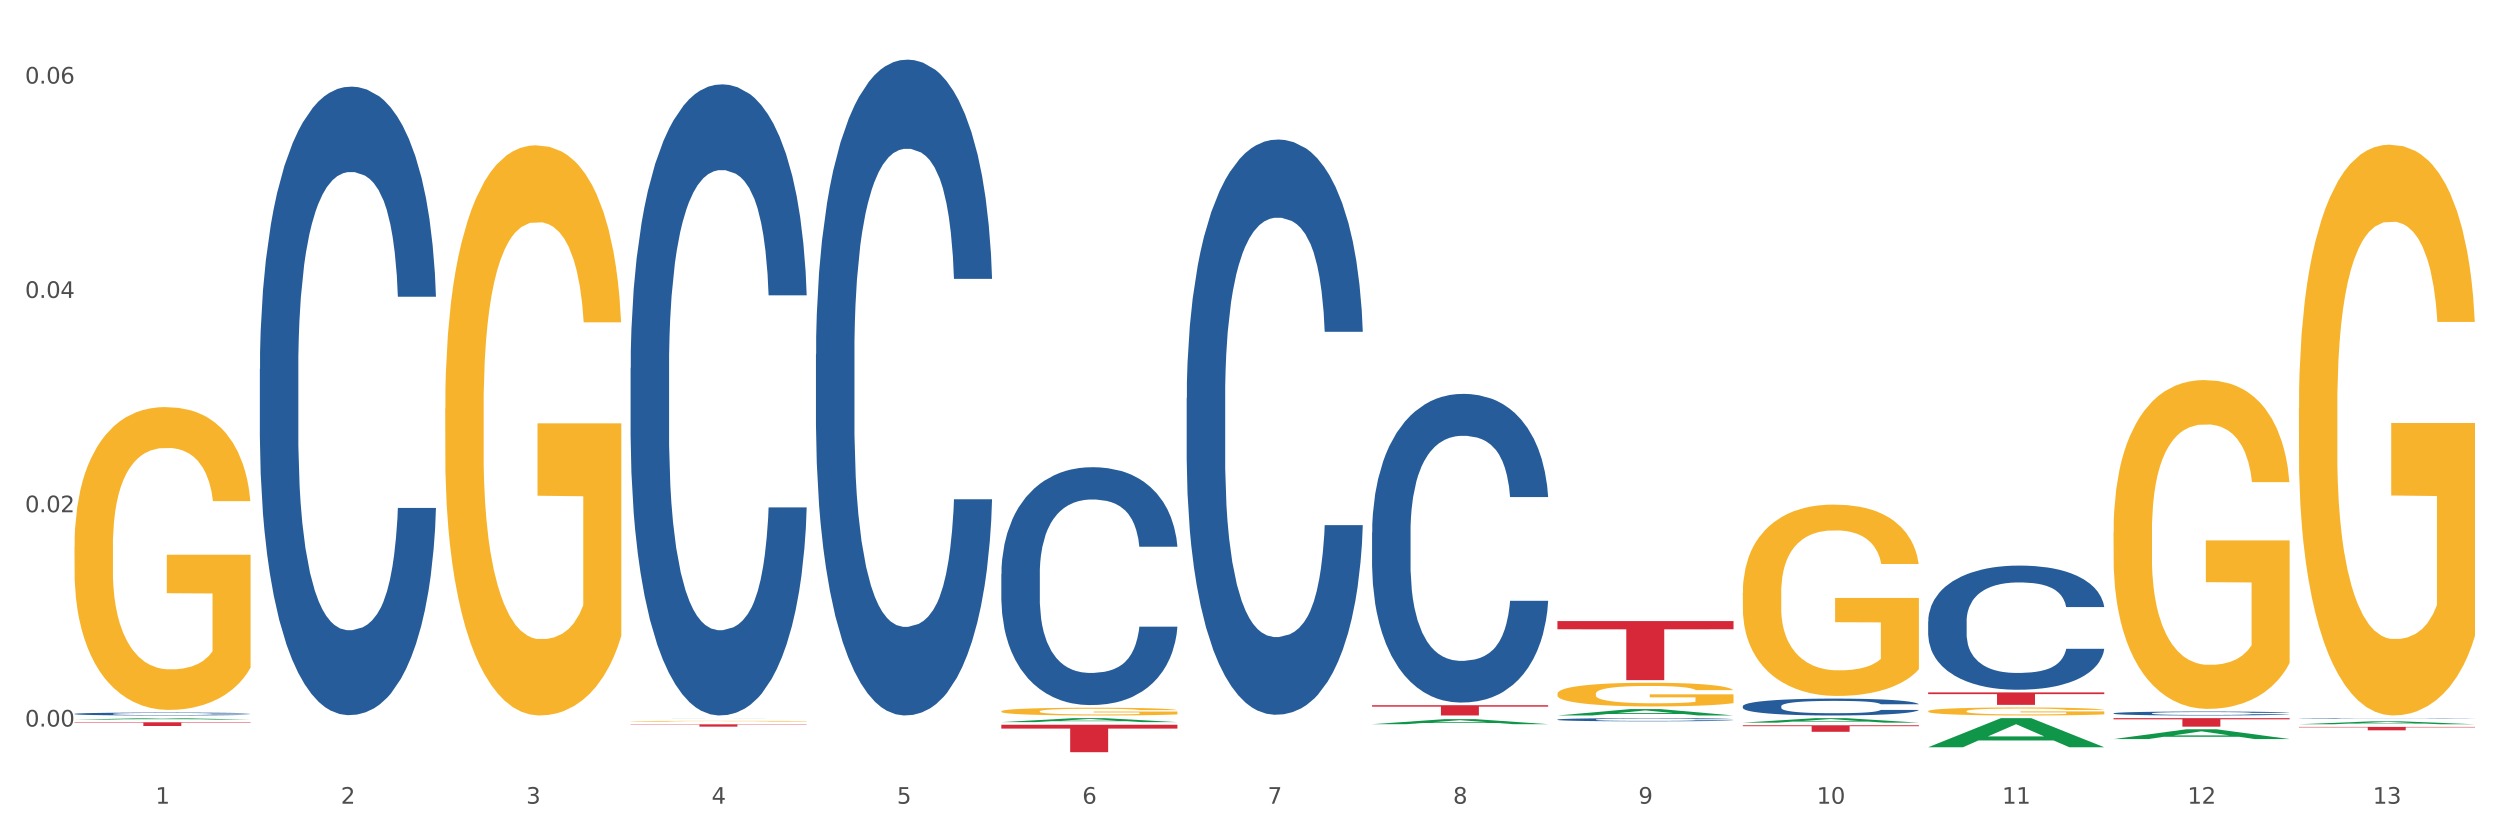 <?xml version="1.0" encoding="utf-8" standalone="no"?>
<!DOCTYPE svg PUBLIC "-//W3C//DTD SVG 1.1//EN"
  "http://www.w3.org/Graphics/SVG/1.1/DTD/svg11.dtd">
<svg xmlns:xlink="http://www.w3.org/1999/xlink" width="1080pt" height="360pt" viewBox="0 0 1080 360" xmlns="http://www.w3.org/2000/svg" version="1.1">
 <rect x="0" y="0" width="1080" height="360" fill="#333333" stroke="none"/>
 <defs>
  <style type="text/css">*{stroke-linejoin: round; stroke-linecap: butt}</style>
 </defs>
 <g id="figure_1">
  <g id="patch_1">
   <path d="M 0 360 
L 1080 360 
L 1080 0 
L 0 0 
z
" style="fill: #ffffff; stroke: #ffffff; stroke-linejoin: miter"/>
  </g>
  <g id="axes_1">
   <g id="matplotlib.axis_1">
    <g id="xtick_1">
     <g id="text_1">
      <!-- 1 -->
      <g style="fill: #4d4d4d" transform="translate(67.159 347.204) scale(0.096 -0.096)">
       <defs>
        <path id="DejaVuSans-31" d="M 794 531 
L 1825 531 
L 1825 4091 
L 703 3866 
L 703 4441 
L 1819 4666 
L 2450 4666 
L 2450 531 
L 3481 531 
L 3481 0 
L 794 0 
L 794 531 
z
" transform="scale(0.016)"/>
       </defs>
       <use xlink:href="#DejaVuSans-31"/>
      </g>
     </g>
    </g>
    <g id="xtick_2">
     <g id="text_2">
      <!-- 2 -->
      <g style="fill: #4d4d4d" transform="translate(147.238 347.204) scale(0.096 -0.096)">
       <defs>
        <path id="DejaVuSans-32" d="M 1228 531 
L 3431 531 
L 3431 0 
L 469 0 
L 469 531 
Q 828 903 1448 1529 
Q 2069 2156 2228 2338 
Q 2531 2678 2651 2914 
Q 2772 3150 2772 3378 
Q 2772 3750 2511 3984 
Q 2250 4219 1831 4219 
Q 1534 4219 1204 4116 
Q 875 4013 500 3803 
L 500 4441 
Q 881 4594 1212 4672 
Q 1544 4750 1819 4750 
Q 2544 4750 2975 4387 
Q 3406 4025 3406 3419 
Q 3406 3131 3298 2873 
Q 3191 2616 2906 2266 
Q 2828 2175 2409 1742 
Q 1991 1309 1228 531 
z
" transform="scale(0.016)"/>
       </defs>
       <use xlink:href="#DejaVuSans-32"/>
      </g>
     </g>
    </g>
    <g id="xtick_3">
     <g id="text_3">
      <!-- 3 -->
      <g style="fill: #4d4d4d" transform="translate(227.317 347.204) scale(0.096 -0.096)">
       <defs>
        <path id="DejaVuSans-33" d="M 2597 2516 
Q 3050 2419 3304 2112 
Q 3559 1806 3559 1356 
Q 3559 666 3084 287 
Q 2609 -91 1734 -91 
Q 1441 -91 1130 -33 
Q 819 25 488 141 
L 488 750 
Q 750 597 1062 519 
Q 1375 441 1716 441 
Q 2309 441 2620 675 
Q 2931 909 2931 1356 
Q 2931 1769 2642 2001 
Q 2353 2234 1838 2234 
L 1294 2234 
L 1294 2753 
L 1863 2753 
Q 2328 2753 2575 2939 
Q 2822 3125 2822 3475 
Q 2822 3834 2567 4026 
Q 2313 4219 1838 4219 
Q 1578 4219 1281 4162 
Q 984 4106 628 3988 
L 628 4550 
Q 988 4650 1302 4700 
Q 1616 4750 1894 4750 
Q 2613 4750 3031 4423 
Q 3450 4097 3450 3541 
Q 3450 3153 3228 2886 
Q 3006 2619 2597 2516 
z
" transform="scale(0.016)"/>
       </defs>
       <use xlink:href="#DejaVuSans-33"/>
      </g>
     </g>
    </g>
    <g id="xtick_4">
     <g id="text_4">
      <!-- 4 -->
      <g style="fill: #4d4d4d" transform="translate(307.396 347.204) scale(0.096 -0.096)">
       <defs>
        <path id="DejaVuSans-34" d="M 2419 4116 
L 825 1625 
L 2419 1625 
L 2419 4116 
z
M 2253 4666 
L 3047 4666 
L 3047 1625 
L 3713 1625 
L 3713 1100 
L 3047 1100 
L 3047 0 
L 2419 0 
L 2419 1100 
L 313 1100 
L 313 1709 
L 2253 4666 
z
" transform="scale(0.016)"/>
       </defs>
       <use xlink:href="#DejaVuSans-34"/>
      </g>
     </g>
    </g>
    <g id="xtick_5">
     <g id="text_5">
      <!-- 5 -->
      <g style="fill: #4d4d4d" transform="translate(387.475 347.204) scale(0.096 -0.096)">
       <defs>
        <path id="DejaVuSans-35" d="M 691 4666 
L 3169 4666 
L 3169 4134 
L 1269 4134 
L 1269 2991 
Q 1406 3038 1543 3061 
Q 1681 3084 1819 3084 
Q 2600 3084 3056 2656 
Q 3513 2228 3513 1497 
Q 3513 744 3044 326 
Q 2575 -91 1722 -91 
Q 1428 -91 1123 -41 
Q 819 9 494 109 
L 494 744 
Q 775 591 1075 516 
Q 1375 441 1709 441 
Q 2250 441 2565 725 
Q 2881 1009 2881 1497 
Q 2881 1984 2565 2268 
Q 2250 2553 1709 2553 
Q 1456 2553 1204 2497 
Q 953 2441 691 2322 
L 691 4666 
z
" transform="scale(0.016)"/>
       </defs>
       <use xlink:href="#DejaVuSans-35"/>
      </g>
     </g>
    </g>
    <g id="xtick_6">
     <g id="text_6">
      <!-- 6 -->
      <g style="fill: #4d4d4d" transform="translate(467.554 347.204) scale(0.096 -0.096)">
       <defs>
        <path id="DejaVuSans-36" d="M 2113 2584 
Q 1688 2584 1439 2293 
Q 1191 2003 1191 1497 
Q 1191 994 1439 701 
Q 1688 409 2113 409 
Q 2538 409 2786 701 
Q 3034 994 3034 1497 
Q 3034 2003 2786 2293 
Q 2538 2584 2113 2584 
z
M 3366 4563 
L 3366 3988 
Q 3128 4100 2886 4159 
Q 2644 4219 2406 4219 
Q 1781 4219 1451 3797 
Q 1122 3375 1075 2522 
Q 1259 2794 1537 2939 
Q 1816 3084 2150 3084 
Q 2853 3084 3261 2657 
Q 3669 2231 3669 1497 
Q 3669 778 3244 343 
Q 2819 -91 2113 -91 
Q 1303 -91 875 529 
Q 447 1150 447 2328 
Q 447 3434 972 4092 
Q 1497 4750 2381 4750 
Q 2619 4750 2861 4703 
Q 3103 4656 3366 4563 
z
" transform="scale(0.016)"/>
       </defs>
       <use xlink:href="#DejaVuSans-36"/>
      </g>
     </g>
    </g>
    <g id="xtick_7">
     <g id="text_7">
      <!-- 7 -->
      <g style="fill: #4d4d4d" transform="translate(547.634 347.204) scale(0.096 -0.096)">
       <defs>
        <path id="DejaVuSans-37" d="M 525 4666 
L 3525 4666 
L 3525 4397 
L 1831 0 
L 1172 0 
L 2766 4134 
L 525 4134 
L 525 4666 
z
" transform="scale(0.016)"/>
       </defs>
       <use xlink:href="#DejaVuSans-37"/>
      </g>
     </g>
    </g>
    <g id="xtick_8">
     <g id="text_8">
      <!-- 8 -->
      <g style="fill: #4d4d4d" transform="translate(627.713 347.204) scale(0.096 -0.096)">
       <defs>
        <path id="DejaVuSans-38" d="M 2034 2216 
Q 1584 2216 1326 1975 
Q 1069 1734 1069 1313 
Q 1069 891 1326 650 
Q 1584 409 2034 409 
Q 2484 409 2743 651 
Q 3003 894 3003 1313 
Q 3003 1734 2745 1975 
Q 2488 2216 2034 2216 
z
M 1403 2484 
Q 997 2584 770 2862 
Q 544 3141 544 3541 
Q 544 4100 942 4425 
Q 1341 4750 2034 4750 
Q 2731 4750 3128 4425 
Q 3525 4100 3525 3541 
Q 3525 3141 3298 2862 
Q 3072 2584 2669 2484 
Q 3125 2378 3379 2068 
Q 3634 1759 3634 1313 
Q 3634 634 3220 271 
Q 2806 -91 2034 -91 
Q 1263 -91 848 271 
Q 434 634 434 1313 
Q 434 1759 690 2068 
Q 947 2378 1403 2484 
z
M 1172 3481 
Q 1172 3119 1398 2916 
Q 1625 2713 2034 2713 
Q 2441 2713 2670 2916 
Q 2900 3119 2900 3481 
Q 2900 3844 2670 4047 
Q 2441 4250 2034 4250 
Q 1625 4250 1398 4047 
Q 1172 3844 1172 3481 
z
" transform="scale(0.016)"/>
       </defs>
       <use xlink:href="#DejaVuSans-38"/>
      </g>
     </g>
    </g>
    <g id="xtick_9">
     <g id="text_9">
      <!-- 9 -->
      <g style="fill: #4d4d4d" transform="translate(707.792 347.204) scale(0.096 -0.096)">
       <defs>
        <path id="DejaVuSans-39" d="M 703 97 
L 703 672 
Q 941 559 1184 500 
Q 1428 441 1663 441 
Q 2288 441 2617 861 
Q 2947 1281 2994 2138 
Q 2813 1869 2534 1725 
Q 2256 1581 1919 1581 
Q 1219 1581 811 2004 
Q 403 2428 403 3163 
Q 403 3881 828 4315 
Q 1253 4750 1959 4750 
Q 2769 4750 3195 4129 
Q 3622 3509 3622 2328 
Q 3622 1225 3098 567 
Q 2575 -91 1691 -91 
Q 1453 -91 1209 -44 
Q 966 3 703 97 
z
M 1959 2075 
Q 2384 2075 2632 2365 
Q 2881 2656 2881 3163 
Q 2881 3666 2632 3958 
Q 2384 4250 1959 4250 
Q 1534 4250 1286 3958 
Q 1038 3666 1038 3163 
Q 1038 2656 1286 2365 
Q 1534 2075 1959 2075 
z
" transform="scale(0.016)"/>
       </defs>
       <use xlink:href="#DejaVuSans-39"/>
      </g>
     </g>
    </g>
    <g id="xtick_10">
     <g id="text_10">
      <!-- 10 -->
      <g style="fill: #4d4d4d" transform="translate(784.817 347.204) scale(0.096 -0.096)">
       <defs>
        <path id="DejaVuSans-30" d="M 2034 4250 
Q 1547 4250 1301 3770 
Q 1056 3291 1056 2328 
Q 1056 1369 1301 889 
Q 1547 409 2034 409 
Q 2525 409 2770 889 
Q 3016 1369 3016 2328 
Q 3016 3291 2770 3770 
Q 2525 4250 2034 4250 
z
M 2034 4750 
Q 2819 4750 3233 4129 
Q 3647 3509 3647 2328 
Q 3647 1150 3233 529 
Q 2819 -91 2034 -91 
Q 1250 -91 836 529 
Q 422 1150 422 2328 
Q 422 3509 836 4129 
Q 1250 4750 2034 4750 
z
" transform="scale(0.016)"/>
       </defs>
       <use xlink:href="#DejaVuSans-31"/>
       <use xlink:href="#DejaVuSans-30" transform="translate(63.623 0)"/>
      </g>
     </g>
    </g>
    <g id="xtick_11">
     <g id="text_11">
      <!-- 11 -->
      <g style="fill: #4d4d4d" transform="translate(864.896 347.204) scale(0.096 -0.096)">
       <use xlink:href="#DejaVuSans-31"/>
       <use xlink:href="#DejaVuSans-31" transform="translate(63.623 0)"/>
      </g>
     </g>
    </g>
    <g id="xtick_12">
     <g id="text_12">
      <!-- 12 -->
      <g style="fill: #4d4d4d" transform="translate(944.975 347.204) scale(0.096 -0.096)">
       <use xlink:href="#DejaVuSans-31"/>
       <use xlink:href="#DejaVuSans-32" transform="translate(63.623 0)"/>
      </g>
     </g>
    </g>
    <g id="xtick_13">
     <g id="text_13">
      <!-- 13 -->
      <g style="fill: #4d4d4d" transform="translate(1025.054 347.204) scale(0.096 -0.096)">
       <use xlink:href="#DejaVuSans-31"/>
       <use xlink:href="#DejaVuSans-33" transform="translate(63.623 0)"/>
      </g>
     </g>
    </g>
    <g id="xtick_14"/>
    <g id="xtick_15"/>
    <g id="xtick_16"/>
    <g id="xtick_17"/>
    <g id="xtick_18"/>
    <g id="xtick_19"/>
    <g id="xtick_20"/>
    <g id="xtick_21"/>
    <g id="xtick_22"/>
    <g id="xtick_23"/>
    <g id="xtick_24"/>
    <g id="xtick_25"/>
   </g>
   <g id="matplotlib.axis_2">
    <g id="ytick_1">
     <g id="text_14">
      <!-- 0.00 -->
      <g style="fill: #4d4d4d" transform="translate(10.8 313.874) scale(0.096 -0.096)">
       <defs>
        <path id="DejaVuSans-2e" d="M 684 794 
L 1344 794 
L 1344 0 
L 684 0 
L 684 794 
z
" transform="scale(0.016)"/>
       </defs>
       <use xlink:href="#DejaVuSans-30"/>
       <use xlink:href="#DejaVuSans-2e" transform="translate(63.623 0)"/>
       <use xlink:href="#DejaVuSans-30" transform="translate(95.41 0)"/>
       <use xlink:href="#DejaVuSans-30" transform="translate(159.033 0)"/>
      </g>
     </g>
    </g>
    <g id="ytick_2">
     <g id="text_15">
      <!-- 0.02 -->
      <g style="fill: #4d4d4d" transform="translate(10.8 221.286) scale(0.096 -0.096)">
       <use xlink:href="#DejaVuSans-30"/>
       <use xlink:href="#DejaVuSans-2e" transform="translate(63.623 0)"/>
       <use xlink:href="#DejaVuSans-30" transform="translate(95.41 0)"/>
       <use xlink:href="#DejaVuSans-32" transform="translate(159.033 0)"/>
      </g>
     </g>
    </g>
    <g id="ytick_3">
     <g id="text_16">
      <!-- 0.04 -->
      <g style="fill: #4d4d4d" transform="translate(10.8 128.697) scale(0.096 -0.096)">
       <use xlink:href="#DejaVuSans-30"/>
       <use xlink:href="#DejaVuSans-2e" transform="translate(63.623 0)"/>
       <use xlink:href="#DejaVuSans-30" transform="translate(95.41 0)"/>
       <use xlink:href="#DejaVuSans-34" transform="translate(159.033 0)"/>
      </g>
     </g>
    </g>
    <g id="ytick_4">
     <g id="text_17">
      <!-- 0.06 -->
      <g style="fill: #4d4d4d" transform="translate(10.8 36.108) scale(0.096 -0.096)">
       <use xlink:href="#DejaVuSans-30"/>
       <use xlink:href="#DejaVuSans-2e" transform="translate(63.623 0)"/>
       <use xlink:href="#DejaVuSans-30" transform="translate(95.41 0)"/>
       <use xlink:href="#DejaVuSans-36" transform="translate(159.033 0)"/>
      </g>
     </g>
    </g>
    <g id="ytick_5"/>
    <g id="ytick_6"/>
    <g id="ytick_7"/>
   </g>
   <g id="PolyCollection_1">
    <path d="M 32.175 310.868 
L 32.253 310.867 
L 63.625 310.228 
L 76.644 310.227 
L 108.25 310.869 
L 93.192 310.869 
L 86.369 310.72 
L 53.978 310.72 
L 53.743 310.722 
L 47.155 310.869 
L 32.175 310.869 
L 32.175 310.868 
L 58.056 310.63 
L 82.291 310.63 
L 70.291 310.364 
L 70.134 310.363 
L 69.977 310.365 
L 57.978 310.63 
L 58.056 310.63 
L 32.175 310.868 
z
" clip-path="url(#pf949805501)" style="fill: #109648"/>
    <path d="M 832.967 299.108 
L 909.042 299.108 
L 909.042 299.856 
L 879.116 299.861 
L 879.116 304.49 
L 862.712 304.49 
L 862.712 299.861 
L 832.967 299.856 
L 832.967 299.113 
L 832.967 299.108 
z
" clip-path="url(#pf949805501)" style="fill: #d62839"/>
    <path d="M 752.887 313.321 
L 828.963 313.321 
L 828.963 313.712 
L 799.037 313.715 
L 799.037 316.134 
L 782.632 316.134 
L 782.632 313.715 
L 752.887 313.712 
L 752.887 313.324 
L 752.887 313.321 
z
" clip-path="url(#pf949805501)" style="fill: #d62839"/>
    <path d="M 672.808 268.304 
L 748.883 268.304 
L 748.883 271.849 
L 718.958 271.873 
L 718.958 293.816 
L 702.553 293.816 
L 702.553 271.873 
L 672.808 271.849 
L 672.808 268.328 
L 672.808 268.304 
z
" clip-path="url(#pf949805501)" style="fill: #d62839"/>
    <path d="M 592.729 304.652 
L 668.804 304.652 
L 668.804 305.269 
L 638.879 305.273 
L 638.879 309.089 
L 622.474 309.089 
L 622.474 305.273 
L 592.729 305.269 
L 592.729 304.656 
L 592.729 304.652 
z
" clip-path="url(#pf949805501)" style="fill: #d62839"/>
    <path d="M 432.571 313.099 
L 508.646 313.099 
L 508.646 314.746 
L 478.721 314.757 
L 478.721 324.95 
L 462.316 324.95 
L 462.316 314.757 
L 432.571 314.746 
L 432.571 313.111 
L 432.571 313.099 
z
" clip-path="url(#pf949805501)" style="fill: #d62839"/>
    <path d="M 272.412 312.91 
L 348.488 312.91 
L 348.488 313.049 
L 318.562 313.05 
L 318.562 313.909 
L 302.157 313.909 
L 302.157 313.05 
L 272.412 313.049 
L 272.412 312.911 
L 272.412 312.91 
z
" clip-path="url(#pf949805501)" style="fill: #d62839"/>
    <path d="M 32.175 312.007 
L 108.25 312.007 
L 108.25 312.233 
L 78.325 312.235 
L 78.325 313.636 
L 61.92 313.636 
L 61.92 312.235 
L 32.175 312.233 
L 32.175 312.009 
L 32.175 312.007 
z
" clip-path="url(#pf949805501)" style="fill: #d62839"/>
    <path d="M 32.175 308.393 
L 32.265 308.392 
L 32.265 308.36 
L 32.535 308.316 
L 33.524 308.235 
L 34.783 308.174 
L 36.941 308.102 
L 38.11 308.072 
L 39.639 308.039 
L 42.786 307.985 
L 46.383 307.938 
L 48.901 307.913 
L 50.789 307.897 
L 55.016 307.868 
L 57.443 307.855 
L 59.961 307.845 
L 62.119 307.838 
L 65.716 307.83 
L 68.594 307.826 
L 71.921 307.825 
L 74.709 307.826 
L 78.396 307.831 
L 83.791 307.845 
L 85.859 307.853 
L 88.647 307.867 
L 91.524 307.885 
L 93.862 307.904 
L 96.56 307.93 
L 99.348 307.965 
L 102.045 308.009 
L 103.934 308.049 
L 105.463 308.092 
L 106.811 308.144 
L 107.801 308.2 
L 108.25 308.248 
L 91.794 308.248 
L 91.345 308.205 
L 90.445 308.159 
L 89.546 308.128 
L 88.557 308.102 
L 87.028 308.074 
L 85.679 308.055 
L 83.431 308.033 
L 81.363 308.019 
L 79.655 308.011 
L 77.586 308.004 
L 73.18 307.997 
L 70.033 307.997 
L 68.054 308 
L 65.627 308.005 
L 63.558 308.013 
L 61.13 308.027 
L 59.242 308.042 
L 57.354 308.062 
L 56.274 308.076 
L 54.656 308.101 
L 53.577 308.122 
L 52.138 308.158 
L 51.329 308.183 
L 49.89 308.249 
L 49.26 308.297 
L 48.991 308.331 
L 48.811 308.368 
L 48.811 308.548 
L 49.35 308.629 
L 49.8 308.663 
L 50.519 308.703 
L 51.868 308.753 
L 53.847 308.803 
L 55.915 308.839 
L 57.623 308.861 
L 59.242 308.877 
L 60.861 308.89 
L 62.839 308.901 
L 64.457 308.908 
L 66.885 308.915 
L 69.763 308.918 
L 72.011 308.918 
L 76.597 308.913 
L 78.665 308.907 
L 80.644 308.899 
L 82.802 308.886 
L 84.51 308.872 
L 85.5 308.862 
L 87.118 308.84 
L 88.377 308.817 
L 89.456 308.79 
L 90.176 308.767 
L 90.985 308.733 
L 91.614 308.693 
L 91.794 308.673 
L 108.25 308.673 
L 107.89 308.714 
L 107.261 308.755 
L 106.002 308.809 
L 105.013 308.84 
L 103.484 308.878 
L 101.866 308.91 
L 99.618 308.946 
L 97.549 308.973 
L 95.391 308.996 
L 93.053 309.017 
L 88.827 309.045 
L 87.298 309.053 
L 84.061 309.067 
L 81.543 309.075 
L 77.856 309.083 
L 74.079 309.088 
L 70.123 309.089 
L 66.616 309.087 
L 62.749 309.08 
L 60.321 309.073 
L 57.623 309.063 
L 54.476 309.047 
L 51.509 309.027 
L 48.721 309.004 
L 46.113 308.977 
L 43.685 308.947 
L 40.538 308.898 
L 38.2 308.849 
L 36.491 308.804 
L 35.322 308.766 
L 34.153 308.718 
L 33.524 308.684 
L 32.535 308.603 
L 32.175 308.528 
L 32.175 308.393 
z
" clip-path="url(#pf949805501)" style="fill: #255c99"/>
    <path d="M 112.254 159.426 
L 112.344 159.178 
L 112.344 152.234 
L 112.614 142.811 
L 113.603 125.452 
L 114.862 112.309 
L 117.02 96.934 
L 118.189 90.487 
L 119.718 83.295 
L 122.865 71.64 
L 126.462 61.721 
L 128.98 56.265 
L 130.868 52.794 
L 135.095 46.594 
L 137.523 43.866 
L 140.04 41.634 
L 142.199 40.147 
L 145.796 38.411 
L 148.673 37.667 
L 152 37.419 
L 154.788 37.667 
L 158.475 38.659 
L 163.87 41.634 
L 165.938 43.37 
L 168.726 46.346 
L 171.604 50.314 
L 173.942 54.281 
L 176.639 59.985 
L 179.427 67.424 
L 182.125 76.848 
L 184.013 85.527 
L 185.542 94.702 
L 186.891 105.862 
L 187.88 118.013 
L 188.329 128.18 
L 171.873 128.18 
L 171.424 119.005 
L 170.525 109.085 
L 169.625 102.39 
L 168.636 96.934 
L 167.107 90.735 
L 165.759 86.767 
L 163.51 82.055 
L 161.442 79.08 
L 159.734 77.344 
L 157.665 75.856 
L 153.259 74.368 
L 150.112 74.368 
L 148.134 74.864 
L 145.706 76.104 
L 143.637 77.84 
L 141.209 80.815 
L 139.321 84.039 
L 137.433 88.255 
L 136.354 91.231 
L 134.735 96.686 
L 133.656 101.15 
L 132.217 108.837 
L 131.408 114.293 
L 129.969 128.428 
L 129.34 138.843 
L 129.07 146.035 
L 128.89 153.97 
L 128.89 192.655 
L 129.43 210.014 
L 129.879 217.453 
L 130.599 225.884 
L 131.947 236.796 
L 133.926 247.459 
L 135.994 255.146 
L 137.702 259.858 
L 139.321 263.33 
L 140.94 266.057 
L 142.918 268.537 
L 144.537 270.025 
L 146.965 271.513 
L 149.842 272.257 
L 152.09 272.257 
L 156.676 271.017 
L 158.745 269.777 
L 160.723 268.041 
L 162.881 265.313 
L 164.59 262.338 
L 165.579 260.106 
L 167.197 255.394 
L 168.456 250.435 
L 169.535 244.731 
L 170.255 239.771 
L 171.064 232.332 
L 171.694 223.901 
L 171.873 219.437 
L 188.329 219.437 
L 187.97 228.364 
L 187.34 237.044 
L 186.081 248.699 
L 185.092 255.394 
L 183.563 263.578 
L 181.945 270.521 
L 179.697 278.208 
L 177.628 283.912 
L 175.47 288.872 
L 173.132 293.335 
L 168.906 299.535 
L 167.377 301.271 
L 164.14 304.247 
L 161.622 305.982 
L 157.935 307.718 
L 154.158 308.71 
L 150.202 308.958 
L 146.695 308.462 
L 142.828 306.974 
L 140.4 305.486 
L 137.702 303.255 
L 134.555 299.783 
L 131.588 295.567 
L 128.8 290.608 
L 126.192 284.904 
L 123.764 278.456 
L 120.617 267.793 
L 118.279 257.378 
L 116.57 247.707 
L 115.401 239.523 
L 114.232 229.108 
L 113.603 221.917 
L 112.614 204.558 
L 112.254 188.439 
L 112.254 159.426 
z
" clip-path="url(#pf949805501)" style="fill: #255c99"/>
    <path d="M 272.412 158.944 
L 272.502 158.695 
L 272.502 151.723 
L 272.772 142.261 
L 273.761 124.831 
L 275.02 111.634 
L 277.178 96.196 
L 278.347 89.722 
L 279.876 82.501 
L 283.023 70.798 
L 286.62 60.838 
L 289.138 55.36 
L 291.027 51.874 
L 295.253 45.65 
L 297.681 42.911 
L 300.199 40.67 
L 302.357 39.176 
L 305.954 37.433 
L 308.831 36.686 
L 312.159 36.437 
L 314.946 36.686 
L 318.633 37.682 
L 324.028 40.67 
L 326.097 42.413 
L 328.884 45.401 
L 331.762 49.384 
L 334.1 53.368 
L 336.798 59.095 
L 339.585 66.565 
L 342.283 76.027 
L 344.171 84.742 
L 345.7 93.955 
L 347.049 105.16 
L 348.038 117.361 
L 348.488 127.57 
L 332.032 127.57 
L 331.582 118.357 
L 330.683 108.397 
L 329.784 101.674 
L 328.794 96.196 
L 327.266 89.971 
L 325.917 85.987 
L 323.669 81.256 
L 321.601 78.268 
L 319.892 76.525 
L 317.824 75.031 
L 313.418 73.537 
L 310.27 73.537 
L 308.292 74.035 
L 305.864 75.28 
L 303.796 77.023 
L 301.368 80.011 
L 299.479 83.248 
L 297.591 87.481 
L 296.512 90.469 
L 294.893 95.947 
L 293.814 100.429 
L 292.375 108.148 
L 291.566 113.626 
L 290.127 127.819 
L 289.498 138.277 
L 289.228 145.498 
L 289.048 153.466 
L 289.048 192.309 
L 289.588 209.739 
L 290.037 217.209 
L 290.757 225.675 
L 292.106 236.631 
L 294.084 247.338 
L 296.152 255.057 
L 297.861 259.788 
L 299.479 263.274 
L 301.098 266.013 
L 303.076 268.503 
L 304.695 269.997 
L 307.123 271.491 
L 310 272.238 
L 312.249 272.238 
L 316.835 270.993 
L 318.903 269.748 
L 320.881 268.005 
L 323.039 265.266 
L 324.748 262.278 
L 325.737 260.037 
L 327.356 255.306 
L 328.615 250.326 
L 329.694 244.599 
L 330.413 239.619 
L 331.222 232.149 
L 331.852 223.683 
L 332.032 219.201 
L 348.488 219.201 
L 348.128 228.165 
L 347.498 236.88 
L 346.24 248.583 
L 345.25 255.306 
L 343.722 263.523 
L 342.103 270.495 
L 339.855 278.214 
L 337.787 283.94 
L 335.629 288.92 
L 333.291 293.402 
L 329.064 299.627 
L 327.535 301.37 
L 324.298 304.358 
L 321.78 306.101 
L 318.094 307.844 
L 314.317 308.84 
L 310.36 309.089 
L 306.853 308.591 
L 302.986 307.097 
L 300.558 305.603 
L 297.861 303.362 
L 294.713 299.876 
L 291.746 295.643 
L 288.958 290.663 
L 286.351 284.936 
L 283.923 278.463 
L 280.775 267.756 
L 278.437 257.298 
L 276.729 247.587 
L 275.56 239.37 
L 274.391 228.912 
L 273.761 221.691 
L 272.772 204.261 
L 272.412 188.076 
L 272.412 158.944 
z
" clip-path="url(#pf949805501)" style="fill: #255c99"/>
    <path d="M 32.175 236.312 
L 32.265 236.192 
L 32.265 231.891 
L 32.444 228.187 
L 33.343 219.226 
L 34.69 211.818 
L 35.678 207.875 
L 36.666 204.649 
L 37.833 201.423 
L 39.271 198.077 
L 41.875 193.178 
L 43.492 190.669 
L 45.468 188.041 
L 49.061 184.217 
L 51.665 182.066 
L 54.36 180.274 
L 58.761 178.123 
L 61.635 177.168 
L 64.689 176.451 
L 68.371 175.973 
L 71.156 175.853 
L 77.263 176.212 
L 82.473 177.287 
L 84.988 178.123 
L 88.221 179.557 
L 89.927 180.513 
L 92.712 182.425 
L 95.586 184.934 
L 97.562 187.085 
L 100.526 191.147 
L 102.771 195.21 
L 104.837 200.228 
L 105.915 203.693 
L 106.723 206.919 
L 107.442 210.623 
L 108.16 216.478 
L 91.993 216.478 
L 91.365 212.296 
L 90.377 208.353 
L 88.939 204.529 
L 87.682 202.14 
L 85.526 199.152 
L 83.55 197.241 
L 81.485 195.807 
L 78.97 194.612 
L 76.994 194.015 
L 74.209 193.537 
L 68.731 193.656 
L 65.048 194.612 
L 62.533 195.807 
L 60.917 196.882 
L 59.479 198.077 
L 57.863 199.75 
L 55.977 202.259 
L 54.629 204.529 
L 53.282 207.397 
L 52.204 210.264 
L 51.216 213.61 
L 50.408 217.194 
L 49.779 220.898 
L 49.24 225.439 
L 48.791 232.966 
L 48.791 249.335 
L 48.971 253.039 
L 49.42 257.938 
L 49.959 261.642 
L 50.857 266.063 
L 51.665 269.05 
L 53.192 273.352 
L 54.899 276.936 
L 56.246 279.206 
L 57.593 281.118 
L 59.929 283.747 
L 62.533 285.897 
L 64.779 287.212 
L 67.832 288.407 
L 69.898 288.884 
L 71.695 289.123 
L 76.096 289.123 
L 79.239 288.765 
L 82.742 287.929 
L 85.437 286.853 
L 87.682 285.539 
L 90.197 283.388 
L 91.814 281.357 
L 91.814 256.385 
L 72.054 256.265 
L 72.054 239.657 
L 108.25 239.657 
L 108.25 288.407 
L 106.723 290.916 
L 105.017 293.186 
L 103.22 295.217 
L 100.526 297.726 
L 97.292 300.116 
L 94.418 301.789 
L 91.365 303.222 
L 87.772 304.537 
L 83.101 305.732 
L 80.227 306.21 
L 76.635 306.568 
L 72.413 306.687 
L 68.731 306.448 
L 65.138 305.851 
L 61.366 304.776 
L 57.683 303.222 
L 54.899 301.669 
L 52.114 299.757 
L 49.15 297.248 
L 46.815 294.859 
L 45.019 292.708 
L 43.043 289.96 
L 40.887 286.375 
L 39.271 283.149 
L 37.833 279.804 
L 36.307 275.502 
L 35.229 271.798 
L 34.151 267.138 
L 33.522 263.673 
L 32.804 258.297 
L 32.265 250.769 
L 32.175 236.312 
z
" clip-path="url(#pf949805501)" style="fill: #f7b32b"/>
    <path d="M 432.571 248.004 
L 432.661 247.91 
L 432.661 245.282 
L 432.93 241.716 
L 433.92 235.146 
L 435.179 230.171 
L 437.337 224.353 
L 438.506 221.912 
L 440.034 219.191 
L 443.182 214.779 
L 446.779 211.025 
L 449.297 208.96 
L 451.185 207.646 
L 455.411 205.3 
L 457.839 204.268 
L 460.357 203.423 
L 462.515 202.86 
L 466.112 202.203 
L 468.99 201.921 
L 472.317 201.828 
L 475.105 201.921 
L 478.791 202.297 
L 484.187 203.423 
L 486.255 204.08 
L 489.043 205.206 
L 491.92 206.708 
L 494.258 208.21 
L 496.956 210.368 
L 499.744 213.184 
L 502.441 216.75 
L 504.33 220.035 
L 505.858 223.508 
L 507.207 227.731 
L 508.196 232.33 
L 508.646 236.178 
L 492.19 236.178 
L 491.74 232.706 
L 490.841 228.951 
L 489.942 226.417 
L 488.953 224.353 
L 487.424 222.006 
L 486.075 220.505 
L 483.827 218.721 
L 481.759 217.595 
L 480.05 216.938 
L 477.982 216.375 
L 473.576 215.812 
L 470.429 215.812 
L 468.45 216 
L 466.022 216.469 
L 463.954 217.126 
L 461.526 218.252 
L 459.638 219.472 
L 457.749 221.068 
L 456.67 222.194 
L 455.052 224.259 
L 453.973 225.948 
L 452.534 228.858 
L 451.724 230.922 
L 450.286 236.272 
L 449.656 240.214 
L 449.386 242.936 
L 449.207 245.939 
L 449.207 260.58 
L 449.746 267.15 
L 450.196 269.966 
L 450.915 273.157 
L 452.264 277.286 
L 454.242 281.322 
L 456.311 284.231 
L 458.019 286.015 
L 459.638 287.329 
L 461.256 288.361 
L 463.235 289.3 
L 464.853 289.863 
L 467.281 290.426 
L 470.159 290.707 
L 472.407 290.707 
L 476.993 290.238 
L 479.061 289.769 
L 481.039 289.112 
L 483.198 288.08 
L 484.906 286.953 
L 485.895 286.109 
L 487.514 284.325 
L 488.773 282.448 
L 489.852 280.29 
L 490.571 278.413 
L 491.381 275.597 
L 492.01 272.406 
L 492.19 270.716 
L 508.646 270.716 
L 508.286 274.095 
L 507.657 277.38 
L 506.398 281.791 
L 505.409 284.325 
L 503.88 287.423 
L 502.261 290.05 
L 500.013 292.96 
L 497.945 295.119 
L 495.787 296.996 
L 493.449 298.685 
L 489.222 301.031 
L 487.694 301.688 
L 484.457 302.815 
L 481.939 303.472 
L 478.252 304.129 
L 474.475 304.504 
L 470.518 304.598 
L 467.011 304.41 
L 463.145 303.847 
L 460.717 303.284 
L 458.019 302.439 
L 454.872 301.125 
L 451.904 299.53 
L 449.117 297.653 
L 446.509 295.494 
L 444.081 293.054 
L 440.934 289.018 
L 438.596 285.076 
L 436.887 281.416 
L 435.718 278.319 
L 434.549 274.377 
L 433.92 271.655 
L 432.93 265.085 
L 432.571 258.985 
L 432.571 248.004 
z
" clip-path="url(#pf949805501)" style="fill: #255c99"/>
    <path d="M 512.65 171.935 
L 512.74 171.708 
L 512.74 165.353 
L 513.01 156.729 
L 513.999 140.842 
L 515.258 128.814 
L 517.416 114.743 
L 518.585 108.842 
L 520.114 102.26 
L 523.261 91.593 
L 526.858 82.515 
L 529.376 77.522 
L 531.264 74.345 
L 535.49 68.671 
L 537.918 66.175 
L 540.436 64.132 
L 542.594 62.77 
L 546.191 61.182 
L 549.069 60.501 
L 552.396 60.274 
L 555.184 60.501 
L 558.871 61.408 
L 564.266 64.132 
L 566.334 65.721 
L 569.122 68.444 
L 571.999 72.075 
L 574.337 75.707 
L 577.035 80.927 
L 579.823 87.735 
L 582.52 96.359 
L 584.409 104.303 
L 585.937 112.7 
L 587.286 122.913 
L 588.275 134.034 
L 588.725 143.339 
L 572.269 143.339 
L 571.819 134.942 
L 570.92 125.863 
L 570.021 119.736 
L 569.032 114.743 
L 567.503 109.069 
L 566.154 105.438 
L 563.906 101.125 
L 561.838 98.402 
L 560.129 96.813 
L 558.061 95.452 
L 553.655 94.09 
L 550.508 94.09 
L 548.529 94.544 
L 546.101 95.679 
L 544.033 97.267 
L 541.605 99.991 
L 539.717 102.941 
L 537.828 106.799 
L 536.749 109.523 
L 535.131 114.516 
L 534.052 118.601 
L 532.613 125.636 
L 531.804 130.629 
L 530.365 143.566 
L 529.735 153.098 
L 529.466 159.68 
L 529.286 166.942 
L 529.286 202.347 
L 529.825 218.234 
L 530.275 225.042 
L 530.994 232.759 
L 532.343 242.745 
L 534.321 252.504 
L 536.39 259.539 
L 538.098 263.851 
L 539.717 267.029 
L 541.335 269.525 
L 543.314 271.795 
L 544.932 273.157 
L 547.36 274.518 
L 550.238 275.199 
L 552.486 275.199 
L 557.072 274.064 
L 559.14 272.93 
L 561.119 271.341 
L 563.277 268.844 
L 564.985 266.121 
L 565.974 264.078 
L 567.593 259.766 
L 568.852 255.227 
L 569.931 250.007 
L 570.65 245.468 
L 571.46 238.66 
L 572.089 230.943 
L 572.269 226.858 
L 588.725 226.858 
L 588.365 235.028 
L 587.736 242.972 
L 586.477 253.638 
L 585.488 259.766 
L 583.959 267.256 
L 582.341 273.61 
L 580.092 280.646 
L 578.024 285.866 
L 575.866 290.405 
L 573.528 294.49 
L 569.302 300.164 
L 567.773 301.753 
L 564.536 304.476 
L 562.018 306.065 
L 558.331 307.654 
L 554.554 308.561 
L 550.598 308.788 
L 547.091 308.334 
L 543.224 306.973 
L 540.796 305.611 
L 538.098 303.568 
L 534.951 300.391 
L 531.983 296.533 
L 529.196 291.994 
L 526.588 286.774 
L 524.16 280.873 
L 521.013 271.114 
L 518.675 261.582 
L 516.966 252.731 
L 515.797 245.241 
L 514.628 235.709 
L 513.999 229.127 
L 513.01 213.241 
L 512.65 198.489 
L 512.65 171.935 
z
" clip-path="url(#pf949805501)" style="fill: #255c99"/>
    <path d="M 592.729 230.072 
L 592.819 229.95 
L 592.819 226.54 
L 593.089 221.912 
L 594.078 213.386 
L 595.337 206.931 
L 597.495 199.38 
L 598.664 196.213 
L 600.193 192.681 
L 603.34 186.957 
L 606.937 182.085 
L 609.455 179.406 
L 611.343 177.701 
L 615.57 174.656 
L 617.998 173.316 
L 620.515 172.22 
L 622.674 171.489 
L 626.27 170.637 
L 629.148 170.271 
L 632.475 170.149 
L 635.263 170.271 
L 638.95 170.758 
L 644.345 172.22 
L 646.413 173.072 
L 649.201 174.534 
L 652.078 176.483 
L 654.417 178.431 
L 657.114 181.233 
L 659.902 184.887 
L 662.6 189.515 
L 664.488 193.777 
L 666.017 198.284 
L 667.365 203.765 
L 668.355 209.733 
L 668.804 214.726 
L 652.348 214.726 
L 651.899 210.22 
L 650.999 205.348 
L 650.1 202.06 
L 649.111 199.38 
L 647.582 196.335 
L 646.233 194.386 
L 643.985 192.072 
L 641.917 190.611 
L 640.209 189.758 
L 638.14 189.028 
L 633.734 188.297 
L 630.587 188.297 
L 628.608 188.54 
L 626.181 189.149 
L 624.112 190.002 
L 621.684 191.463 
L 619.796 193.047 
L 617.908 195.117 
L 616.829 196.579 
L 615.21 199.258 
L 614.131 201.451 
L 612.692 205.226 
L 611.883 207.906 
L 610.444 214.848 
L 609.814 219.963 
L 609.545 223.495 
L 609.365 227.393 
L 609.365 246.393 
L 609.904 254.918 
L 610.354 258.572 
L 611.073 262.713 
L 612.422 268.072 
L 614.401 273.309 
L 616.469 277.085 
L 618.177 279.399 
L 619.796 281.104 
L 621.415 282.444 
L 623.393 283.662 
L 625.012 284.392 
L 627.439 285.123 
L 630.317 285.489 
L 632.565 285.489 
L 637.151 284.88 
L 639.219 284.271 
L 641.198 283.418 
L 643.356 282.078 
L 645.064 280.617 
L 646.054 279.521 
L 647.672 277.207 
L 648.931 274.771 
L 650.01 271.969 
L 650.73 269.534 
L 651.539 265.88 
L 652.168 261.739 
L 652.348 259.546 
L 668.804 259.546 
L 668.445 263.931 
L 667.815 268.194 
L 666.556 273.918 
L 665.567 277.207 
L 664.038 281.226 
L 662.42 284.636 
L 660.172 288.412 
L 658.103 291.213 
L 655.945 293.649 
L 653.607 295.841 
L 649.381 298.886 
L 647.852 299.739 
L 644.615 301.2 
L 642.097 302.053 
L 638.41 302.905 
L 634.633 303.392 
L 630.677 303.514 
L 627.17 303.271 
L 623.303 302.54 
L 620.875 301.809 
L 618.177 300.713 
L 615.03 299.008 
L 612.063 296.937 
L 609.275 294.501 
L 606.667 291.7 
L 604.239 288.533 
L 601.092 283.296 
L 598.754 278.181 
L 597.045 273.431 
L 595.876 269.412 
L 594.707 264.296 
L 594.078 260.764 
L 593.089 252.239 
L 592.729 244.322 
L 592.729 230.072 
z
" clip-path="url(#pf949805501)" style="fill: #255c99"/>
    <path d="M 672.808 310.85 
L 672.898 310.848 
L 672.898 310.813 
L 673.168 310.765 
L 674.157 310.676 
L 675.416 310.609 
L 677.574 310.531 
L 678.743 310.498 
L 680.272 310.461 
L 683.419 310.402 
L 687.016 310.351 
L 689.534 310.323 
L 691.422 310.306 
L 695.649 310.274 
L 698.077 310.26 
L 700.595 310.249 
L 702.753 310.241 
L 706.35 310.232 
L 709.227 310.228 
L 712.554 310.227 
L 715.342 310.228 
L 719.029 310.233 
L 724.424 310.249 
L 726.492 310.257 
L 729.28 310.273 
L 732.158 310.293 
L 734.496 310.313 
L 737.193 310.342 
L 739.981 310.38 
L 742.679 310.428 
L 744.567 310.473 
L 746.096 310.519 
L 747.445 310.576 
L 748.434 310.638 
L 748.883 310.69 
L 732.427 310.69 
L 731.978 310.643 
L 731.079 310.593 
L 730.179 310.559 
L 729.19 310.531 
L 727.661 310.499 
L 726.313 310.479 
L 724.065 310.455 
L 721.996 310.44 
L 720.288 310.431 
L 718.22 310.423 
L 713.813 310.416 
L 710.666 310.416 
L 708.688 310.418 
L 706.26 310.424 
L 704.191 310.433 
L 701.764 310.449 
L 699.875 310.465 
L 697.987 310.486 
L 696.908 310.502 
L 695.289 310.529 
L 694.21 310.552 
L 692.771 310.591 
L 691.962 310.619 
L 690.523 310.691 
L 689.894 310.745 
L 689.624 310.781 
L 689.444 310.822 
L 689.444 311.019 
L 689.984 311.108 
L 690.433 311.146 
L 691.153 311.189 
L 692.501 311.244 
L 694.48 311.299 
L 696.548 311.338 
L 698.257 311.362 
L 699.875 311.38 
L 701.494 311.393 
L 703.472 311.406 
L 705.091 311.414 
L 707.519 311.421 
L 710.396 311.425 
L 712.644 311.425 
L 717.23 311.419 
L 719.299 311.412 
L 721.277 311.404 
L 723.435 311.39 
L 725.144 311.375 
L 726.133 311.363 
L 727.751 311.339 
L 729.01 311.314 
L 730.089 311.285 
L 730.809 311.259 
L 731.618 311.221 
L 732.248 311.178 
L 732.427 311.156 
L 748.883 311.156 
L 748.524 311.201 
L 747.894 311.245 
L 746.635 311.305 
L 745.646 311.339 
L 744.117 311.381 
L 742.499 311.416 
L 740.251 311.455 
L 738.183 311.485 
L 736.024 311.51 
L 733.686 311.533 
L 729.46 311.564 
L 727.931 311.573 
L 724.694 311.588 
L 722.176 311.597 
L 718.489 311.606 
L 714.713 311.611 
L 710.756 311.612 
L 707.249 311.61 
L 703.382 311.602 
L 700.954 311.595 
L 698.257 311.583 
L 695.109 311.566 
L 692.142 311.544 
L 689.354 311.519 
L 686.746 311.49 
L 684.318 311.457 
L 681.171 311.402 
L 678.833 311.349 
L 677.125 311.3 
L 675.956 311.258 
L 674.787 311.205 
L 674.157 311.168 
L 673.168 311.08 
L 672.808 310.998 
L 672.808 310.85 
z
" clip-path="url(#pf949805501)" style="fill: #255c99"/>
    <path d="M 752.887 305.072 
L 752.977 305.066 
L 752.977 304.879 
L 753.247 304.626 
L 754.236 304.16 
L 755.495 303.807 
L 757.653 303.394 
L 758.822 303.22 
L 760.351 303.027 
L 763.498 302.714 
L 767.095 302.448 
L 769.613 302.301 
L 771.501 302.208 
L 775.728 302.041 
L 778.156 301.968 
L 780.674 301.908 
L 782.832 301.868 
L 786.429 301.821 
L 789.306 301.801 
L 792.633 301.795 
L 795.421 301.801 
L 799.108 301.828 
L 804.503 301.908 
L 806.572 301.955 
L 809.359 302.035 
L 812.237 302.141 
L 814.575 302.248 
L 817.273 302.401 
L 820.06 302.601 
L 822.758 302.854 
L 824.646 303.087 
L 826.175 303.334 
L 827.524 303.633 
L 828.513 303.96 
L 828.963 304.233 
L 812.507 304.233 
L 812.057 303.986 
L 811.158 303.72 
L 810.258 303.54 
L 809.269 303.394 
L 807.741 303.227 
L 806.392 303.12 
L 804.144 302.994 
L 802.075 302.914 
L 800.367 302.867 
L 798.299 302.827 
L 793.892 302.787 
L 790.745 302.787 
L 788.767 302.801 
L 786.339 302.834 
L 784.271 302.881 
L 781.843 302.96 
L 779.954 303.047 
L 778.066 303.16 
L 776.987 303.24 
L 775.368 303.387 
L 774.289 303.507 
L 772.85 303.713 
L 772.041 303.86 
L 770.602 304.24 
L 769.973 304.519 
L 769.703 304.713 
L 769.523 304.926 
L 769.523 305.965 
L 770.063 306.431 
L 770.512 306.631 
L 771.232 306.858 
L 772.581 307.151 
L 774.559 307.437 
L 776.627 307.644 
L 778.336 307.77 
L 779.954 307.864 
L 781.573 307.937 
L 783.551 308.003 
L 785.17 308.043 
L 787.598 308.083 
L 790.475 308.103 
L 792.723 308.103 
L 797.31 308.07 
L 799.378 308.037 
L 801.356 307.99 
L 803.514 307.917 
L 805.223 307.837 
L 806.212 307.777 
L 807.831 307.65 
L 809.089 307.517 
L 810.169 307.364 
L 810.888 307.231 
L 811.697 307.031 
L 812.327 306.804 
L 812.507 306.684 
L 828.963 306.684 
L 828.603 306.924 
L 827.973 307.157 
L 826.714 307.47 
L 825.725 307.65 
L 824.197 307.87 
L 822.578 308.057 
L 820.33 308.263 
L 818.262 308.416 
L 816.104 308.55 
L 813.765 308.67 
L 809.539 308.836 
L 808.01 308.883 
L 804.773 308.963 
L 802.255 309.009 
L 798.568 309.056 
L 794.792 309.083 
L 790.835 309.089 
L 787.328 309.076 
L 783.461 309.036 
L 781.033 308.996 
L 778.336 308.936 
L 775.188 308.843 
L 772.221 308.73 
L 769.433 308.596 
L 766.825 308.443 
L 764.398 308.27 
L 761.25 307.983 
L 758.912 307.704 
L 757.204 307.444 
L 756.035 307.224 
L 754.866 306.944 
L 754.236 306.751 
L 753.247 306.285 
L 752.887 305.852 
L 752.887 305.072 
z
" clip-path="url(#pf949805501)" style="fill: #255c99"/>
    <path d="M 832.967 268.431 
L 833.056 268.382 
L 833.056 267.01 
L 833.326 265.149 
L 834.315 261.72 
L 835.574 259.123 
L 837.732 256.086 
L 838.901 254.813 
L 840.43 253.392 
L 843.577 251.09 
L 847.174 249.13 
L 849.692 248.053 
L 851.581 247.367 
L 855.807 246.142 
L 858.235 245.603 
L 860.753 245.162 
L 862.911 244.868 
L 866.508 244.525 
L 869.385 244.379 
L 872.713 244.33 
L 875.5 244.379 
L 879.187 244.574 
L 884.583 245.162 
L 886.651 245.505 
L 889.438 246.093 
L 892.316 246.877 
L 894.654 247.661 
L 897.352 248.787 
L 900.139 250.257 
L 902.837 252.118 
L 904.725 253.833 
L 906.254 255.645 
L 907.603 257.85 
L 908.592 260.25 
L 909.042 262.259 
L 892.586 262.259 
L 892.136 260.446 
L 891.237 258.487 
L 890.338 257.164 
L 889.348 256.086 
L 887.82 254.862 
L 886.471 254.078 
L 884.223 253.147 
L 882.155 252.559 
L 880.446 252.216 
L 878.378 251.922 
L 873.972 251.629 
L 870.824 251.629 
L 868.846 251.726 
L 866.418 251.971 
L 864.35 252.314 
L 861.922 252.902 
L 860.033 253.539 
L 858.145 254.372 
L 857.066 254.96 
L 855.447 256.037 
L 854.368 256.919 
L 852.929 258.438 
L 852.12 259.515 
L 850.681 262.308 
L 850.052 264.365 
L 849.782 265.786 
L 849.602 267.353 
L 849.602 274.995 
L 850.142 278.424 
L 850.591 279.894 
L 851.311 281.559 
L 852.66 283.715 
L 854.638 285.821 
L 856.706 287.34 
L 858.415 288.27 
L 860.033 288.956 
L 861.652 289.495 
L 863.63 289.985 
L 865.249 290.279 
L 867.677 290.573 
L 870.554 290.72 
L 872.803 290.72 
L 877.389 290.475 
L 879.457 290.23 
L 881.435 289.887 
L 883.593 289.348 
L 885.302 288.76 
L 886.291 288.319 
L 887.91 287.389 
L 889.169 286.409 
L 890.248 285.282 
L 890.967 284.303 
L 891.776 282.833 
L 892.406 281.167 
L 892.586 280.286 
L 909.042 280.286 
L 908.682 282.049 
L 908.053 283.764 
L 906.794 286.066 
L 905.804 287.389 
L 904.276 289.005 
L 902.657 290.377 
L 900.409 291.895 
L 898.341 293.022 
L 896.183 294.002 
L 893.845 294.884 
L 889.618 296.108 
L 888.09 296.451 
L 884.852 297.039 
L 882.334 297.382 
L 878.648 297.725 
L 874.871 297.921 
L 870.914 297.97 
L 867.407 297.872 
L 863.54 297.578 
L 861.113 297.284 
L 858.415 296.843 
L 855.268 296.157 
L 852.3 295.324 
L 849.512 294.345 
L 846.905 293.218 
L 844.477 291.944 
L 841.329 289.838 
L 838.991 287.781 
L 837.283 285.87 
L 836.114 284.254 
L 834.945 282.196 
L 834.315 280.775 
L 833.326 277.346 
L 832.967 274.162 
L 832.967 268.431 
z
" clip-path="url(#pf949805501)" style="fill: #255c99"/>
    <path d="M 913.046 308.148 
L 913.136 308.146 
L 913.136 308.103 
L 913.405 308.043 
L 914.395 307.934 
L 915.653 307.851 
L 917.812 307.755 
L 918.981 307.714 
L 920.509 307.669 
L 923.657 307.595 
L 927.254 307.533 
L 929.771 307.499 
L 931.66 307.477 
L 935.886 307.438 
L 938.314 307.42 
L 940.832 307.406 
L 942.99 307.397 
L 946.587 307.386 
L 949.465 307.381 
L 952.792 307.38 
L 955.579 307.381 
L 959.266 307.388 
L 964.662 307.406 
L 966.73 307.417 
L 969.518 307.436 
L 972.395 307.461 
L 974.733 307.486 
L 977.431 307.522 
L 980.218 307.569 
L 982.916 307.628 
L 984.805 307.683 
L 986.333 307.74 
L 987.682 307.811 
L 988.671 307.887 
L 989.121 307.951 
L 972.665 307.951 
L 972.215 307.893 
L 971.316 307.831 
L 970.417 307.789 
L 969.428 307.755 
L 967.899 307.716 
L 966.55 307.691 
L 964.302 307.661 
L 962.234 307.642 
L 960.525 307.631 
L 958.457 307.622 
L 954.051 307.612 
L 950.903 307.612 
L 948.925 307.616 
L 946.497 307.623 
L 944.429 307.634 
L 942.001 307.653 
L 940.113 307.673 
L 938.224 307.7 
L 937.145 307.719 
L 935.527 307.753 
L 934.447 307.781 
L 933.009 307.829 
L 932.199 307.864 
L 930.761 307.953 
L 930.131 308.018 
L 929.861 308.064 
L 929.681 308.114 
L 929.681 308.357 
L 930.221 308.466 
L 930.671 308.513 
L 931.39 308.566 
L 932.739 308.635 
L 934.717 308.702 
L 936.785 308.751 
L 938.494 308.78 
L 940.113 308.802 
L 941.731 308.819 
L 943.71 308.835 
L 945.328 308.844 
L 947.756 308.854 
L 950.634 308.858 
L 952.882 308.858 
L 957.468 308.85 
L 959.536 308.843 
L 961.514 308.832 
L 963.673 308.815 
L 965.381 308.796 
L 966.37 308.782 
L 967.989 308.752 
L 969.248 308.721 
L 970.327 308.685 
L 971.046 308.654 
L 971.856 308.607 
L 972.485 308.554 
L 972.665 308.526 
L 989.121 308.526 
L 988.761 308.582 
L 988.132 308.637 
L 986.873 308.71 
L 985.884 308.752 
L 984.355 308.804 
L 982.736 308.847 
L 980.488 308.896 
L 978.42 308.932 
L 976.262 308.963 
L 973.924 308.991 
L 969.697 309.03 
L 968.169 309.041 
L 964.931 309.06 
L 962.414 309.071 
L 958.727 309.081 
L 954.95 309.088 
L 950.993 309.089 
L 947.486 309.086 
L 943.62 309.077 
L 941.192 309.067 
L 938.494 309.053 
L 935.347 309.031 
L 932.379 309.005 
L 929.592 308.974 
L 926.984 308.938 
L 924.556 308.897 
L 921.409 308.83 
L 919.071 308.765 
L 917.362 308.704 
L 916.193 308.652 
L 915.024 308.587 
L 914.395 308.541 
L 913.405 308.432 
L 913.046 308.331 
L 913.046 308.148 
z
" clip-path="url(#pf949805501)" style="fill: #255c99"/>
    <path d="M 993.125 310.338 
L 993.215 310.338 
L 993.215 310.332 
L 993.485 310.323 
L 994.474 310.307 
L 995.733 310.295 
L 997.891 310.281 
L 999.06 310.276 
L 1000.588 310.269 
L 1003.736 310.258 
L 1007.333 310.249 
L 1009.851 310.244 
L 1011.739 310.241 
L 1015.965 310.235 
L 1018.393 310.233 
L 1020.911 310.231 
L 1023.069 310.23 
L 1026.666 310.228 
L 1029.544 310.227 
L 1032.871 310.227 
L 1035.659 310.227 
L 1039.345 310.228 
L 1044.741 310.231 
L 1046.809 310.233 
L 1049.597 310.235 
L 1052.474 310.239 
L 1054.812 310.243 
L 1057.51 310.248 
L 1060.298 310.254 
L 1062.995 310.263 
L 1064.884 310.271 
L 1066.412 310.279 
L 1067.761 310.29 
L 1068.75 310.301 
L 1069.2 310.31 
L 1052.744 310.31 
L 1052.294 310.302 
L 1051.395 310.292 
L 1050.496 310.286 
L 1049.507 310.281 
L 1047.978 310.276 
L 1046.629 310.272 
L 1044.381 310.268 
L 1042.313 310.265 
L 1040.604 310.264 
L 1038.536 310.262 
L 1034.13 310.261 
L 1030.983 310.261 
L 1029.004 310.261 
L 1026.576 310.262 
L 1024.508 310.264 
L 1022.08 310.267 
L 1020.192 310.27 
L 1018.303 310.273 
L 1017.224 310.276 
L 1015.606 310.281 
L 1014.527 310.285 
L 1013.088 310.292 
L 1012.278 310.297 
L 1010.84 310.31 
L 1010.21 310.32 
L 1009.94 310.326 
L 1009.761 310.333 
L 1009.761 310.369 
L 1010.3 310.384 
L 1010.75 310.391 
L 1011.469 310.399 
L 1012.818 310.409 
L 1014.796 310.419 
L 1016.865 310.426 
L 1018.573 310.43 
L 1020.192 310.433 
L 1021.81 310.436 
L 1023.789 310.438 
L 1025.407 310.439 
L 1027.835 310.441 
L 1030.713 310.441 
L 1032.961 310.441 
L 1037.547 310.44 
L 1039.615 310.439 
L 1041.594 310.437 
L 1043.752 310.435 
L 1045.46 310.432 
L 1046.449 310.43 
L 1048.068 310.426 
L 1049.327 310.421 
L 1050.406 310.416 
L 1051.125 310.412 
L 1051.935 310.405 
L 1052.564 310.397 
L 1052.744 310.393 
L 1069.2 310.393 
L 1068.84 310.401 
L 1068.211 310.409 
L 1066.952 310.42 
L 1065.963 310.426 
L 1064.434 310.433 
L 1062.815 310.44 
L 1060.567 310.447 
L 1058.499 310.452 
L 1056.341 310.456 
L 1054.003 310.46 
L 1049.777 310.466 
L 1048.248 310.468 
L 1045.011 310.47 
L 1042.493 310.472 
L 1038.806 310.474 
L 1035.029 310.474 
L 1031.072 310.475 
L 1027.565 310.474 
L 1023.699 310.473 
L 1021.271 310.472 
L 1018.573 310.469 
L 1015.426 310.466 
L 1012.458 310.462 
L 1009.671 310.458 
L 1007.063 310.453 
L 1004.635 310.447 
L 1001.488 310.437 
L 999.15 310.428 
L 997.441 310.419 
L 996.272 310.411 
L 995.103 310.402 
L 994.474 310.395 
L 993.485 310.38 
L 993.125 310.365 
L 993.125 310.338 
z
" clip-path="url(#pf949805501)" style="fill: #255c99"/>
    <path d="M 993.125 176.444 
L 993.215 176.219 
L 993.215 168.112 
L 993.394 161.131 
L 994.292 144.24 
L 995.64 130.278 
L 996.628 122.846 
L 997.616 116.765 
L 998.783 110.685 
L 1000.22 104.379 
L 1002.825 95.146 
L 1004.442 90.417 
L 1006.418 85.462 
L 1010.01 78.256 
L 1012.615 74.202 
L 1015.31 70.824 
L 1019.711 66.77 
L 1022.585 64.969 
L 1025.639 63.617 
L 1029.321 62.717 
L 1032.105 62.491 
L 1038.213 63.167 
L 1043.422 65.194 
L 1045.937 66.77 
L 1049.171 69.473 
L 1050.877 71.274 
L 1053.662 74.878 
L 1056.536 79.607 
L 1058.512 83.66 
L 1061.476 91.317 
L 1063.721 98.974 
L 1065.787 108.433 
L 1066.865 114.964 
L 1067.673 121.044 
L 1068.392 128.026 
L 1069.11 139.061 
L 1052.943 139.061 
L 1052.314 131.178 
L 1051.326 123.747 
L 1049.889 116.54 
L 1048.632 112.036 
L 1046.476 106.406 
L 1044.5 102.803 
L 1042.434 100.1 
L 1039.92 97.848 
L 1037.944 96.722 
L 1035.159 95.821 
L 1029.68 96.047 
L 1025.998 97.848 
L 1023.483 100.1 
L 1021.866 102.127 
L 1020.429 104.379 
L 1018.813 107.532 
L 1016.926 112.261 
L 1015.579 116.54 
L 1014.232 121.945 
L 1013.154 127.35 
L 1012.166 133.656 
L 1011.358 140.412 
L 1010.729 147.393 
L 1010.19 155.951 
L 1009.741 170.139 
L 1009.741 200.992 
L 1009.921 207.973 
L 1010.37 217.206 
L 1010.909 224.188 
L 1011.807 232.52 
L 1012.615 238.15 
L 1014.142 246.257 
L 1015.849 253.014 
L 1017.196 257.292 
L 1018.543 260.896 
L 1020.878 265.85 
L 1023.483 269.904 
L 1025.728 272.381 
L 1028.782 274.633 
L 1030.848 275.534 
L 1032.644 275.984 
L 1037.045 275.984 
L 1040.189 275.309 
L 1043.692 273.732 
L 1046.386 271.705 
L 1048.632 269.228 
L 1051.147 265.175 
L 1052.763 261.346 
L 1052.763 214.279 
L 1033.004 214.053 
L 1033.004 182.75 
L 1069.2 182.75 
L 1069.2 274.633 
L 1067.673 279.362 
L 1065.967 283.641 
L 1064.17 287.47 
L 1061.476 292.199 
L 1058.242 296.703 
L 1055.368 299.856 
L 1052.314 302.558 
L 1048.722 305.036 
L 1044.051 307.288 
L 1041.177 308.188 
L 1037.584 308.864 
L 1033.363 309.089 
L 1029.68 308.639 
L 1026.088 307.513 
L 1022.315 305.486 
L 1018.633 302.558 
L 1015.849 299.631 
L 1013.064 296.027 
L 1010.1 291.298 
L 1007.765 286.794 
L 1005.969 282.74 
L 1003.993 277.561 
L 1001.837 270.805 
L 1000.22 264.724 
L 998.783 258.418 
L 997.256 250.311 
L 996.179 243.33 
L 995.101 234.547 
L 994.472 228.016 
L 993.754 217.882 
L 993.215 203.694 
L 993.125 176.444 
z
" clip-path="url(#pf949805501)" style="fill: #f7b32b"/>
    <path d="M 913.046 229.83 
L 913.135 229.7 
L 913.135 225.03 
L 913.315 221.008 
L 914.213 211.278 
L 915.561 203.235 
L 916.549 198.954 
L 917.537 195.451 
L 918.704 191.948 
L 920.141 188.316 
L 922.746 182.997 
L 924.363 180.272 
L 926.339 177.418 
L 929.931 173.267 
L 932.536 170.932 
L 935.231 168.986 
L 939.632 166.651 
L 942.506 165.613 
L 945.559 164.834 
L 949.242 164.315 
L 952.026 164.186 
L 958.134 164.575 
L 963.343 165.742 
L 965.858 166.651 
L 969.092 168.207 
L 970.798 169.245 
L 973.582 171.321 
L 976.457 174.045 
L 978.433 176.38 
L 981.397 180.791 
L 983.642 185.202 
L 985.708 190.651 
L 986.786 194.413 
L 987.594 197.916 
L 988.312 201.938 
L 989.031 208.294 
L 972.864 208.294 
L 972.235 203.754 
L 971.247 199.473 
L 969.81 195.321 
L 968.553 192.727 
L 966.397 189.483 
L 964.421 187.408 
L 962.355 185.851 
L 959.84 184.554 
L 957.864 183.905 
L 955.08 183.386 
L 949.601 183.516 
L 945.919 184.554 
L 943.404 185.851 
L 941.787 187.018 
L 940.35 188.316 
L 938.733 190.132 
L 936.847 192.856 
L 935.5 195.321 
L 934.153 198.435 
L 933.075 201.548 
L 932.087 205.181 
L 931.279 209.073 
L 930.65 213.095 
L 930.111 218.024 
L 929.662 226.197 
L 929.662 243.971 
L 929.841 247.992 
L 930.291 253.311 
L 930.829 257.333 
L 931.728 262.133 
L 932.536 265.376 
L 934.063 270.047 
L 935.769 273.939 
L 937.117 276.404 
L 938.464 278.479 
L 940.799 281.333 
L 943.404 283.669 
L 945.649 285.096 
L 948.703 286.393 
L 950.769 286.912 
L 952.565 287.171 
L 956.966 287.171 
L 960.11 286.782 
L 963.613 285.874 
L 966.307 284.707 
L 968.553 283.279 
L 971.068 280.944 
L 972.684 278.739 
L 972.684 251.625 
L 952.925 251.495 
L 952.925 233.462 
L 989.121 233.462 
L 989.121 286.393 
L 987.594 289.117 
L 985.887 291.582 
L 984.091 293.788 
L 981.397 296.512 
L 978.163 299.107 
L 975.289 300.923 
L 972.235 302.48 
L 968.643 303.907 
L 963.972 305.204 
L 961.098 305.723 
L 957.505 306.112 
L 953.284 306.242 
L 949.601 305.983 
L 946.009 305.334 
L 942.236 304.166 
L 938.554 302.48 
L 935.769 300.793 
L 932.985 298.718 
L 930.021 295.993 
L 927.686 293.399 
L 925.89 291.063 
L 923.914 288.08 
L 921.758 284.188 
L 920.141 280.685 
L 918.704 277.052 
L 917.177 272.382 
L 916.099 268.36 
L 915.022 263.301 
L 914.393 259.539 
L 913.674 253.701 
L 913.135 245.528 
L 913.046 229.83 
z
" clip-path="url(#pf949805501)" style="fill: #f7b32b"/>
    <path d="M 832.967 307.227 
L 833.056 307.224 
L 833.056 307.11 
L 833.236 307.012 
L 834.134 306.775 
L 835.481 306.579 
L 836.469 306.475 
L 837.457 306.39 
L 838.625 306.304 
L 840.062 306.216 
L 842.667 306.086 
L 844.283 306.02 
L 846.259 305.95 
L 849.852 305.849 
L 852.457 305.792 
L 855.151 305.745 
L 859.552 305.688 
L 862.427 305.662 
L 865.48 305.643 
L 869.163 305.631 
L 871.947 305.628 
L 878.055 305.637 
L 883.264 305.666 
L 885.779 305.688 
L 889.012 305.726 
L 890.719 305.751 
L 893.503 305.801 
L 896.377 305.868 
L 898.353 305.925 
L 901.317 306.032 
L 903.563 306.14 
L 905.629 306.273 
L 906.706 306.364 
L 907.515 306.45 
L 908.233 306.548 
L 908.952 306.702 
L 892.785 306.702 
L 892.156 306.592 
L 891.168 306.488 
L 889.731 306.386 
L 888.474 306.323 
L 886.318 306.244 
L 884.342 306.194 
L 882.276 306.156 
L 879.761 306.124 
L 877.785 306.108 
L 875.001 306.096 
L 869.522 306.099 
L 865.84 306.124 
L 863.325 306.156 
L 861.708 306.184 
L 860.271 306.216 
L 858.654 306.26 
L 856.768 306.326 
L 855.421 306.386 
L 854.074 306.462 
L 852.996 306.538 
L 852.008 306.627 
L 851.199 306.721 
L 850.571 306.819 
L 850.032 306.94 
L 849.583 307.139 
L 849.583 307.572 
L 849.762 307.67 
L 850.211 307.799 
L 850.75 307.897 
L 851.648 308.014 
L 852.457 308.093 
L 853.984 308.207 
L 855.69 308.302 
L 857.038 308.362 
L 858.385 308.413 
L 860.72 308.482 
L 863.325 308.539 
L 865.57 308.574 
L 868.624 308.606 
L 870.69 308.618 
L 872.486 308.625 
L 876.887 308.625 
L 880.031 308.615 
L 883.534 308.593 
L 886.228 308.564 
L 888.474 308.53 
L 890.988 308.473 
L 892.605 308.419 
L 892.605 307.758 
L 872.845 307.755 
L 872.845 307.316 
L 909.042 307.316 
L 909.042 308.606 
L 907.515 308.672 
L 905.808 308.732 
L 904.012 308.786 
L 901.317 308.852 
L 898.084 308.915 
L 895.21 308.96 
L 892.156 308.998 
L 888.563 309.032 
L 883.893 309.064 
L 881.019 309.077 
L 877.426 309.086 
L 873.205 309.089 
L 869.522 309.083 
L 865.929 309.067 
L 862.157 309.039 
L 858.475 308.998 
L 855.69 308.956 
L 852.906 308.906 
L 849.942 308.84 
L 847.607 308.776 
L 845.81 308.719 
L 843.834 308.647 
L 841.679 308.552 
L 840.062 308.466 
L 838.625 308.378 
L 837.098 308.264 
L 836.02 308.166 
L 834.942 308.043 
L 834.314 307.951 
L 833.595 307.809 
L 833.056 307.61 
L 832.967 307.227 
z
" clip-path="url(#pf949805501)" style="fill: #f7b32b"/>
    <path d="M 752.887 256.188 
L 752.977 256.112 
L 752.977 253.394 
L 753.157 251.054 
L 754.055 245.391 
L 755.402 240.71 
L 756.39 238.219 
L 757.378 236.18 
L 758.546 234.142 
L 759.983 232.028 
L 762.588 228.932 
L 764.204 227.347 
L 766.18 225.686 
L 769.773 223.27 
L 772.378 221.911 
L 775.072 220.778 
L 779.473 219.419 
L 782.347 218.816 
L 785.401 218.363 
L 789.084 218.061 
L 791.868 217.985 
L 797.976 218.212 
L 803.185 218.891 
L 805.7 219.419 
L 808.933 220.325 
L 810.64 220.929 
L 813.424 222.137 
L 816.298 223.723 
L 818.274 225.082 
L 821.238 227.649 
L 823.484 230.216 
L 825.549 233.387 
L 826.627 235.576 
L 827.436 237.615 
L 828.154 239.955 
L 828.873 243.655 
L 812.706 243.655 
L 812.077 241.012 
L 811.089 238.521 
L 809.652 236.105 
L 808.394 234.595 
L 806.239 232.707 
L 804.263 231.499 
L 802.197 230.593 
L 799.682 229.838 
L 797.706 229.461 
L 794.922 229.159 
L 789.443 229.234 
L 785.76 229.838 
L 783.246 230.593 
L 781.629 231.273 
L 780.192 232.028 
L 778.575 233.085 
L 776.689 234.67 
L 775.342 236.105 
L 773.994 237.917 
L 772.917 239.729 
L 771.929 241.843 
L 771.12 244.108 
L 770.492 246.448 
L 769.953 249.317 
L 769.504 254.074 
L 769.504 264.417 
L 769.683 266.758 
L 770.132 269.853 
L 770.671 272.194 
L 771.569 274.987 
L 772.378 276.875 
L 773.905 279.592 
L 775.611 281.857 
L 776.958 283.292 
L 778.306 284.5 
L 780.641 286.161 
L 783.246 287.52 
L 785.491 288.35 
L 788.545 289.105 
L 790.611 289.407 
L 792.407 289.558 
L 796.808 289.558 
L 799.952 289.332 
L 803.454 288.803 
L 806.149 288.124 
L 808.394 287.293 
L 810.909 285.934 
L 812.526 284.651 
L 812.526 268.872 
L 792.766 268.796 
L 792.766 258.302 
L 828.963 258.302 
L 828.963 289.105 
L 827.436 290.691 
L 825.729 292.125 
L 823.933 293.409 
L 821.238 294.994 
L 818.005 296.504 
L 815.131 297.561 
L 812.077 298.467 
L 808.484 299.298 
L 803.814 300.053 
L 800.94 300.355 
L 797.347 300.581 
L 793.125 300.657 
L 789.443 300.506 
L 785.85 300.128 
L 782.078 299.449 
L 778.395 298.467 
L 775.611 297.486 
L 772.827 296.278 
L 769.863 294.692 
L 767.528 293.182 
L 765.731 291.823 
L 763.755 290.087 
L 761.6 287.822 
L 759.983 285.783 
L 758.546 283.669 
L 757.019 280.951 
L 755.941 278.611 
L 754.863 275.667 
L 754.235 273.477 
L 753.516 270.08 
L 752.977 265.323 
L 752.887 256.188 
z
" clip-path="url(#pf949805501)" style="fill: #f7b32b"/>
    <path d="M 672.808 299.682 
L 672.898 299.673 
L 672.898 299.336 
L 673.078 299.047 
L 673.976 298.346 
L 675.323 297.766 
L 676.311 297.458 
L 677.299 297.206 
L 678.467 296.953 
L 679.904 296.692 
L 682.508 296.309 
L 684.125 296.112 
L 686.101 295.907 
L 689.694 295.608 
L 692.299 295.44 
L 694.993 295.299 
L 699.394 295.131 
L 702.268 295.056 
L 705.322 295 
L 709.005 294.963 
L 711.789 294.954 
L 717.896 294.982 
L 723.106 295.066 
L 725.621 295.131 
L 728.854 295.243 
L 730.561 295.318 
L 733.345 295.468 
L 736.219 295.664 
L 738.195 295.832 
L 741.159 296.15 
L 743.405 296.467 
L 745.47 296.86 
L 746.548 297.131 
L 747.357 297.383 
L 748.075 297.673 
L 748.794 298.131 
L 732.626 298.131 
L 731.998 297.804 
L 731.01 297.495 
L 729.573 297.196 
L 728.315 297.009 
L 726.16 296.776 
L 724.184 296.626 
L 722.118 296.514 
L 719.603 296.421 
L 717.627 296.374 
L 714.843 296.337 
L 709.364 296.346 
L 705.681 296.421 
L 703.166 296.514 
L 701.55 296.598 
L 700.113 296.692 
L 698.496 296.823 
L 696.61 297.019 
L 695.263 297.196 
L 693.915 297.421 
L 692.837 297.645 
L 691.849 297.907 
L 691.041 298.187 
L 690.412 298.477 
L 689.873 298.832 
L 689.424 299.42 
L 689.424 300.701 
L 689.604 300.99 
L 690.053 301.373 
L 690.592 301.663 
L 691.49 302.009 
L 692.299 302.243 
L 693.825 302.579 
L 695.532 302.859 
L 696.879 303.037 
L 698.226 303.186 
L 700.562 303.392 
L 703.166 303.56 
L 705.412 303.663 
L 708.466 303.756 
L 710.531 303.794 
L 712.328 303.812 
L 716.729 303.812 
L 719.872 303.784 
L 723.375 303.719 
L 726.07 303.635 
L 728.315 303.532 
L 730.83 303.364 
L 732.447 303.205 
L 732.447 301.252 
L 712.687 301.243 
L 712.687 299.944 
L 748.883 299.944 
L 748.883 303.756 
L 747.357 303.953 
L 745.65 304.13 
L 743.854 304.289 
L 741.159 304.485 
L 737.926 304.672 
L 735.052 304.803 
L 731.998 304.915 
L 728.405 305.018 
L 723.735 305.111 
L 720.86 305.149 
L 717.268 305.177 
L 713.046 305.186 
L 709.364 305.167 
L 705.771 305.121 
L 701.999 305.037 
L 698.316 304.915 
L 695.532 304.794 
L 692.748 304.644 
L 689.784 304.448 
L 687.448 304.261 
L 685.652 304.093 
L 683.676 303.878 
L 681.52 303.598 
L 679.904 303.345 
L 678.467 303.084 
L 676.94 302.747 
L 675.862 302.457 
L 674.784 302.093 
L 674.155 301.822 
L 673.437 301.402 
L 672.898 300.813 
L 672.808 299.682 
z
" clip-path="url(#pf949805501)" style="fill: #f7b32b"/>
    <path d="M 432.571 307.285 
L 432.661 307.282 
L 432.661 307.172 
L 432.84 307.077 
L 433.738 306.847 
L 435.086 306.658 
L 436.074 306.556 
L 437.062 306.474 
L 438.229 306.391 
L 439.666 306.305 
L 442.271 306.18 
L 443.888 306.115 
L 445.864 306.048 
L 449.456 305.95 
L 452.061 305.895 
L 454.756 305.849 
L 459.157 305.794 
L 462.031 305.769 
L 465.085 305.751 
L 468.767 305.739 
L 471.551 305.736 
L 477.659 305.745 
L 482.868 305.772 
L 485.383 305.794 
L 488.617 305.831 
L 490.323 305.855 
L 493.108 305.904 
L 495.982 305.968 
L 497.958 306.024 
L 500.922 306.128 
L 503.167 306.232 
L 505.233 306.36 
L 506.311 306.449 
L 507.119 306.532 
L 507.838 306.627 
L 508.556 306.777 
L 492.389 306.777 
L 491.76 306.67 
L 490.772 306.569 
L 489.335 306.471 
L 488.078 306.409 
L 485.922 306.333 
L 483.946 306.284 
L 481.88 306.247 
L 479.366 306.217 
L 477.39 306.201 
L 474.605 306.189 
L 469.126 306.192 
L 465.444 306.217 
L 462.929 306.247 
L 461.312 306.275 
L 459.875 306.305 
L 458.258 306.348 
L 456.372 306.413 
L 455.025 306.471 
L 453.678 306.544 
L 452.6 306.618 
L 451.612 306.704 
L 450.804 306.795 
L 450.175 306.89 
L 449.636 307.007 
L 449.187 307.2 
L 449.187 307.619 
L 449.367 307.714 
L 449.816 307.84 
L 450.355 307.935 
L 451.253 308.048 
L 452.061 308.125 
L 453.588 308.235 
L 455.295 308.327 
L 456.642 308.385 
L 457.989 308.434 
L 460.324 308.501 
L 462.929 308.556 
L 465.174 308.59 
L 468.228 308.621 
L 470.294 308.633 
L 472.09 308.639 
L 476.491 308.639 
L 479.635 308.63 
L 483.138 308.608 
L 485.832 308.581 
L 488.078 308.547 
L 490.593 308.492 
L 492.209 308.44 
L 492.209 307.8 
L 472.45 307.797 
L 472.45 307.371 
L 508.646 307.371 
L 508.646 308.621 
L 507.119 308.685 
L 505.413 308.743 
L 503.616 308.795 
L 500.922 308.86 
L 497.688 308.921 
L 494.814 308.964 
L 491.76 309 
L 488.168 309.034 
L 483.497 309.065 
L 480.623 309.077 
L 477.03 309.086 
L 472.809 309.089 
L 469.126 309.083 
L 465.534 309.068 
L 461.761 309.04 
L 458.079 309 
L 455.295 308.961 
L 452.51 308.912 
L 449.546 308.847 
L 447.211 308.786 
L 445.415 308.731 
L 443.439 308.66 
L 441.283 308.569 
L 439.666 308.486 
L 438.229 308.4 
L 436.702 308.29 
L 435.625 308.195 
L 434.547 308.076 
L 433.918 307.987 
L 433.199 307.849 
L 432.661 307.656 
L 432.571 307.285 
z
" clip-path="url(#pf949805501)" style="fill: #f7b32b"/>
    <path d="M 272.412 311.579 
L 272.502 311.579 
L 272.502 311.567 
L 272.682 311.557 
L 273.58 311.532 
L 274.927 311.512 
L 275.915 311.501 
L 276.903 311.492 
L 278.071 311.484 
L 279.508 311.474 
L 282.113 311.461 
L 283.729 311.454 
L 285.705 311.447 
L 289.298 311.436 
L 291.903 311.431 
L 294.597 311.426 
L 298.998 311.42 
L 301.873 311.417 
L 304.926 311.415 
L 308.609 311.414 
L 311.393 311.414 
L 317.501 311.415 
L 322.71 311.417 
L 325.225 311.42 
L 328.458 311.424 
L 330.165 311.426 
L 332.949 311.432 
L 335.823 311.438 
L 337.799 311.444 
L 340.763 311.455 
L 343.009 311.467 
L 345.075 311.48 
L 346.152 311.49 
L 346.961 311.499 
L 347.679 311.509 
L 348.398 311.525 
L 332.231 311.525 
L 331.602 311.513 
L 330.614 311.503 
L 329.177 311.492 
L 327.919 311.486 
L 325.764 311.477 
L 323.788 311.472 
L 321.722 311.468 
L 319.207 311.465 
L 317.231 311.463 
L 314.447 311.462 
L 308.968 311.462 
L 305.286 311.465 
L 302.771 311.468 
L 301.154 311.471 
L 299.717 311.474 
L 298.1 311.479 
L 296.214 311.486 
L 294.867 311.492 
L 293.52 311.5 
L 292.442 311.508 
L 291.454 311.517 
L 290.645 311.527 
L 290.017 311.537 
L 289.478 311.55 
L 289.029 311.57 
L 289.029 311.615 
L 289.208 311.625 
L 289.657 311.639 
L 290.196 311.649 
L 291.094 311.661 
L 291.903 311.669 
L 293.43 311.681 
L 295.136 311.691 
L 296.483 311.697 
L 297.831 311.702 
L 300.166 311.709 
L 302.771 311.715 
L 305.016 311.719 
L 308.07 311.722 
L 310.136 311.724 
L 311.932 311.724 
L 316.333 311.724 
L 319.477 311.723 
L 322.98 311.721 
L 325.674 311.718 
L 327.919 311.714 
L 330.434 311.708 
L 332.051 311.703 
L 332.051 311.634 
L 312.291 311.634 
L 312.291 311.589 
L 348.488 311.589 
L 348.488 311.722 
L 346.961 311.729 
L 345.254 311.735 
L 343.458 311.741 
L 340.763 311.748 
L 337.53 311.754 
L 334.656 311.759 
L 331.602 311.763 
L 328.009 311.766 
L 323.339 311.77 
L 320.465 311.771 
L 316.872 311.772 
L 312.651 311.772 
L 308.968 311.772 
L 305.375 311.77 
L 301.603 311.767 
L 297.921 311.763 
L 295.136 311.759 
L 292.352 311.753 
L 289.388 311.746 
L 287.053 311.74 
L 285.256 311.734 
L 283.28 311.726 
L 281.125 311.717 
L 279.508 311.708 
L 278.071 311.699 
L 276.544 311.687 
L 275.466 311.677 
L 274.388 311.664 
L 273.76 311.654 
L 273.041 311.64 
L 272.502 311.619 
L 272.412 311.579 
z
" clip-path="url(#pf949805501)" style="fill: #f7b32b"/>
    <path d="M 192.333 176.588 
L 192.423 176.363 
L 192.423 168.265 
L 192.603 161.291 
L 193.501 144.419 
L 194.848 130.472 
L 195.836 123.048 
L 196.824 116.974 
L 197.992 110.9 
L 199.429 104.601 
L 202.034 95.378 
L 203.65 90.654 
L 205.626 85.705 
L 209.219 78.506 
L 211.824 74.457 
L 214.518 71.082 
L 218.919 67.033 
L 221.793 65.234 
L 224.847 63.884 
L 228.53 62.984 
L 231.314 62.759 
L 237.422 63.434 
L 242.631 65.458 
L 245.146 67.033 
L 248.379 69.733 
L 250.086 71.532 
L 252.87 75.132 
L 255.744 79.856 
L 257.72 83.905 
L 260.684 91.554 
L 262.93 99.202 
L 264.995 108.651 
L 266.073 115.174 
L 266.882 121.248 
L 267.6 128.222 
L 268.319 139.245 
L 252.152 139.245 
L 251.523 131.372 
L 250.535 123.948 
L 249.098 116.749 
L 247.84 112.25 
L 245.685 106.626 
L 243.709 103.027 
L 241.643 100.327 
L 239.128 98.078 
L 237.152 96.953 
L 234.368 96.053 
L 228.889 96.278 
L 225.206 98.078 
L 222.692 100.327 
L 221.075 102.352 
L 219.638 104.601 
L 218.021 107.751 
L 216.135 112.475 
L 214.788 116.749 
L 213.44 122.148 
L 212.363 127.547 
L 211.375 133.846 
L 210.566 140.595 
L 209.937 147.569 
L 209.399 156.117 
L 208.949 170.289 
L 208.949 201.109 
L 209.129 208.083 
L 209.578 217.306 
L 210.117 224.28 
L 211.015 232.603 
L 211.824 238.227 
L 213.351 246.326 
L 215.057 253.074 
L 216.404 257.349 
L 217.752 260.948 
L 220.087 265.897 
L 222.692 269.946 
L 224.937 272.421 
L 227.991 274.671 
L 230.057 275.57 
L 231.853 276.02 
L 236.254 276.02 
L 239.398 275.345 
L 242.9 273.771 
L 245.595 271.746 
L 247.84 269.271 
L 250.355 265.222 
L 251.972 261.398 
L 251.972 214.381 
L 232.212 214.156 
L 232.212 182.887 
L 268.408 182.887 
L 268.408 274.671 
L 266.882 279.395 
L 265.175 283.669 
L 263.379 287.493 
L 260.684 292.217 
L 257.451 296.717 
L 254.577 299.866 
L 251.523 302.565 
L 247.93 305.04 
L 243.26 307.29 
L 240.386 308.189 
L 236.793 308.864 
L 232.571 309.089 
L 228.889 308.639 
L 225.296 307.515 
L 221.524 305.49 
L 217.841 302.565 
L 215.057 299.641 
L 212.273 296.042 
L 209.309 291.317 
L 206.974 286.818 
L 205.177 282.769 
L 203.201 277.595 
L 201.046 270.846 
L 199.429 264.772 
L 197.992 258.473 
L 196.465 250.375 
L 195.387 243.401 
L 194.309 234.628 
L 193.681 228.104 
L 192.962 217.981 
L 192.423 203.808 
L 192.333 176.588 
z
" clip-path="url(#pf949805501)" style="fill: #f7b32b"/>
    <path d="M 913.046 310.227 
L 989.121 310.227 
L 989.121 310.739 
L 959.196 310.742 
L 959.196 313.908 
L 942.791 313.908 
L 942.791 310.742 
L 913.046 310.739 
L 913.046 310.231 
L 913.046 310.227 
z
" clip-path="url(#pf949805501)" style="fill: #d62839"/>
    <path d="M 993.125 314.024 
L 1069.2 314.024 
L 1069.2 314.229 
L 1039.275 314.23 
L 1039.275 315.498 
L 1022.87 315.498 
L 1022.87 314.23 
L 993.125 314.229 
L 993.125 314.025 
L 993.125 314.024 
z
" clip-path="url(#pf949805501)" style="fill: #d62839"/>
    <path d="M 352.492 153.064 
L 352.582 152.805 
L 352.582 145.56 
L 352.851 135.728 
L 353.84 117.615 
L 355.099 103.902 
L 357.258 87.859 
L 358.427 81.132 
L 359.955 73.628 
L 363.103 61.467 
L 366.699 51.117 
L 369.217 45.424 
L 371.106 41.802 
L 375.332 35.333 
L 377.76 32.487 
L 380.278 30.158 
L 382.436 28.606 
L 386.033 26.794 
L 388.911 26.018 
L 392.238 25.759 
L 395.025 26.018 
L 398.712 27.053 
L 404.108 30.158 
L 406.176 31.969 
L 408.963 35.074 
L 411.841 39.214 
L 414.179 43.354 
L 416.877 49.306 
L 419.664 57.068 
L 422.362 66.901 
L 424.25 75.957 
L 425.779 85.53 
L 427.128 97.174 
L 428.117 109.853 
L 428.567 120.462 
L 412.111 120.462 
L 411.661 110.888 
L 410.762 100.538 
L 409.863 93.552 
L 408.874 87.859 
L 407.345 81.39 
L 405.996 77.25 
L 403.748 72.334 
L 401.68 69.229 
L 399.971 67.418 
L 397.903 65.866 
L 393.497 64.313 
L 390.349 64.313 
L 388.371 64.831 
L 385.943 66.124 
L 383.875 67.936 
L 381.447 71.041 
L 379.559 74.404 
L 377.67 78.803 
L 376.591 81.908 
L 374.972 87.6 
L 373.893 92.258 
L 372.455 100.279 
L 371.645 105.972 
L 370.207 120.72 
L 369.577 131.588 
L 369.307 139.091 
L 369.127 147.371 
L 369.127 187.736 
L 369.667 205.849 
L 370.117 213.611 
L 370.836 222.408 
L 372.185 233.793 
L 374.163 244.92 
L 376.231 252.941 
L 377.94 257.857 
L 379.559 261.48 
L 381.177 264.326 
L 383.155 266.913 
L 384.774 268.466 
L 387.202 270.018 
L 390.08 270.794 
L 392.328 270.794 
L 396.914 269.501 
L 398.982 268.207 
L 400.96 266.396 
L 403.118 263.549 
L 404.827 260.445 
L 405.816 258.116 
L 407.435 253.2 
L 408.694 248.025 
L 409.773 242.073 
L 410.492 236.898 
L 411.302 229.136 
L 411.931 220.338 
L 412.111 215.681 
L 428.567 215.681 
L 428.207 224.996 
L 427.578 234.052 
L 426.319 246.213 
L 425.33 253.2 
L 423.801 261.738 
L 422.182 268.983 
L 419.934 277.004 
L 417.866 282.956 
L 415.708 288.131 
L 413.37 292.788 
L 409.143 299.257 
L 407.615 301.068 
L 404.377 304.173 
L 401.86 305.984 
L 398.173 307.796 
L 394.396 308.831 
L 390.439 309.089 
L 386.932 308.572 
L 383.066 307.019 
L 380.638 305.467 
L 377.94 303.138 
L 374.793 299.516 
L 371.825 295.117 
L 369.038 289.942 
L 366.43 283.991 
L 364.002 277.263 
L 360.854 266.137 
L 358.516 255.27 
L 356.808 245.178 
L 355.639 236.64 
L 354.47 225.772 
L 353.84 218.268 
L 352.851 200.156 
L 352.492 183.337 
L 352.492 153.064 
z
" clip-path="url(#pf949805501)" style="fill: #255c99"/>
    <path d="M 993.125 312.883 
L 993.203 312.882 
L 1024.574 311.614 
L 1037.594 311.613 
L 1069.2 312.886 
L 1054.142 312.886 
L 1047.319 312.589 
L 1014.928 312.589 
L 1014.693 312.594 
L 1008.105 312.886 
L 993.125 312.886 
L 993.125 312.883 
L 1019.006 312.412 
L 1043.24 312.411 
L 1031.241 311.884 
L 1031.084 311.882 
L 1030.927 311.885 
L 1018.928 312.411 
L 1019.006 312.412 
L 993.125 312.883 
z
" clip-path="url(#pf949805501)" style="fill: #109648"/>
    <path d="M 272.412 310.276 
L 272.491 310.276 
L 303.862 310.227 
L 316.881 310.227 
L 348.488 310.276 
L 333.429 310.276 
L 326.606 310.264 
L 294.215 310.264 
L 293.98 310.265 
L 287.392 310.276 
L 272.412 310.276 
L 272.412 310.276 
L 298.294 310.258 
L 322.528 310.258 
L 310.528 310.237 
L 310.372 310.237 
L 310.215 310.238 
L 298.215 310.258 
L 298.294 310.258 
L 272.412 310.276 
z
" clip-path="url(#pf949805501)" style="fill: #109648"/>
    <path d="M 432.571 311.958 
L 432.649 311.957 
L 464.02 310.229 
L 477.039 310.227 
L 508.646 311.962 
L 493.588 311.962 
L 486.765 311.558 
L 454.374 311.558 
L 454.138 311.564 
L 447.551 311.962 
L 432.571 311.962 
L 432.571 311.958 
L 458.452 311.317 
L 482.686 311.315 
L 470.687 310.597 
L 470.53 310.594 
L 470.373 310.598 
L 458.374 311.315 
L 458.452 311.317 
L 432.571 311.958 
z
" clip-path="url(#pf949805501)" style="fill: #109648"/>
    <path d="M 592.729 312.841 
L 592.807 312.839 
L 624.179 310.659 
L 637.198 310.657 
L 668.804 312.845 
L 653.746 312.845 
L 646.923 312.336 
L 614.532 312.336 
L 614.297 312.344 
L 607.709 312.845 
L 592.729 312.845 
L 592.729 312.841 
L 618.61 312.032 
L 642.845 312.03 
L 630.845 311.124 
L 630.688 311.12 
L 630.531 311.126 
L 618.532 312.03 
L 618.61 312.032 
L 592.729 312.841 
z
" clip-path="url(#pf949805501)" style="fill: #109648"/>
    <path d="M 672.808 309.084 
L 672.887 309.081 
L 704.258 306.327 
L 717.277 306.324 
L 748.883 309.089 
L 733.825 309.089 
L 727.002 308.445 
L 694.611 308.445 
L 694.376 308.456 
L 687.788 309.089 
L 672.808 309.089 
L 672.808 309.084 
L 698.689 308.061 
L 722.924 308.058 
L 710.924 306.913 
L 710.767 306.908 
L 710.611 306.916 
L 698.611 308.058 
L 698.689 308.061 
L 672.808 309.084 
z
" clip-path="url(#pf949805501)" style="fill: #109648"/>
    <path d="M 752.887 312.18 
L 752.966 312.178 
L 784.337 310.229 
L 797.356 310.227 
L 828.963 312.183 
L 813.904 312.183 
L 807.081 311.728 
L 774.69 311.728 
L 774.455 311.735 
L 767.867 312.183 
L 752.887 312.183 
L 752.887 312.18 
L 778.769 311.456 
L 803.003 311.454 
L 791.003 310.644 
L 790.847 310.64 
L 790.69 310.646 
L 778.69 311.454 
L 778.769 311.456 
L 752.887 312.18 
z
" clip-path="url(#pf949805501)" style="fill: #109648"/>
    <path d="M 832.967 322.801 
L 833.045 322.789 
L 864.416 310.239 
L 877.435 310.227 
L 909.042 322.825 
L 893.984 322.825 
L 887.16 319.891 
L 854.769 319.891 
L 854.534 319.938 
L 847.946 322.825 
L 832.967 322.825 
L 832.967 322.801 
L 858.848 318.14 
L 883.082 318.129 
L 871.083 312.912 
L 870.926 312.889 
L 870.769 312.924 
L 858.769 318.129 
L 858.848 318.14 
L 832.967 322.801 
z
" clip-path="url(#pf949805501)" style="fill: #109648"/>
    <path d="M 913.046 319.271 
L 913.124 319.267 
L 944.495 315.05 
L 957.514 315.046 
L 989.121 319.278 
L 974.063 319.278 
L 967.239 318.293 
L 934.849 318.293 
L 934.613 318.309 
L 928.025 319.278 
L 913.046 319.278 
L 913.046 319.271 
L 938.927 317.705 
L 963.161 317.701 
L 951.162 315.948 
L 951.005 315.94 
L 950.848 315.952 
L 938.848 317.701 
L 938.927 317.705 
L 913.046 319.271 
z
" clip-path="url(#pf949805501)" style="fill: #109648"/>
   </g>
  </g>
 </g>
 <defs>
  <clipPath id="pf949805501">
   <rect x="32.175" y="10.8" width="1037.025" height="329.109"/>
  </clipPath>
 </defs>
</svg>
